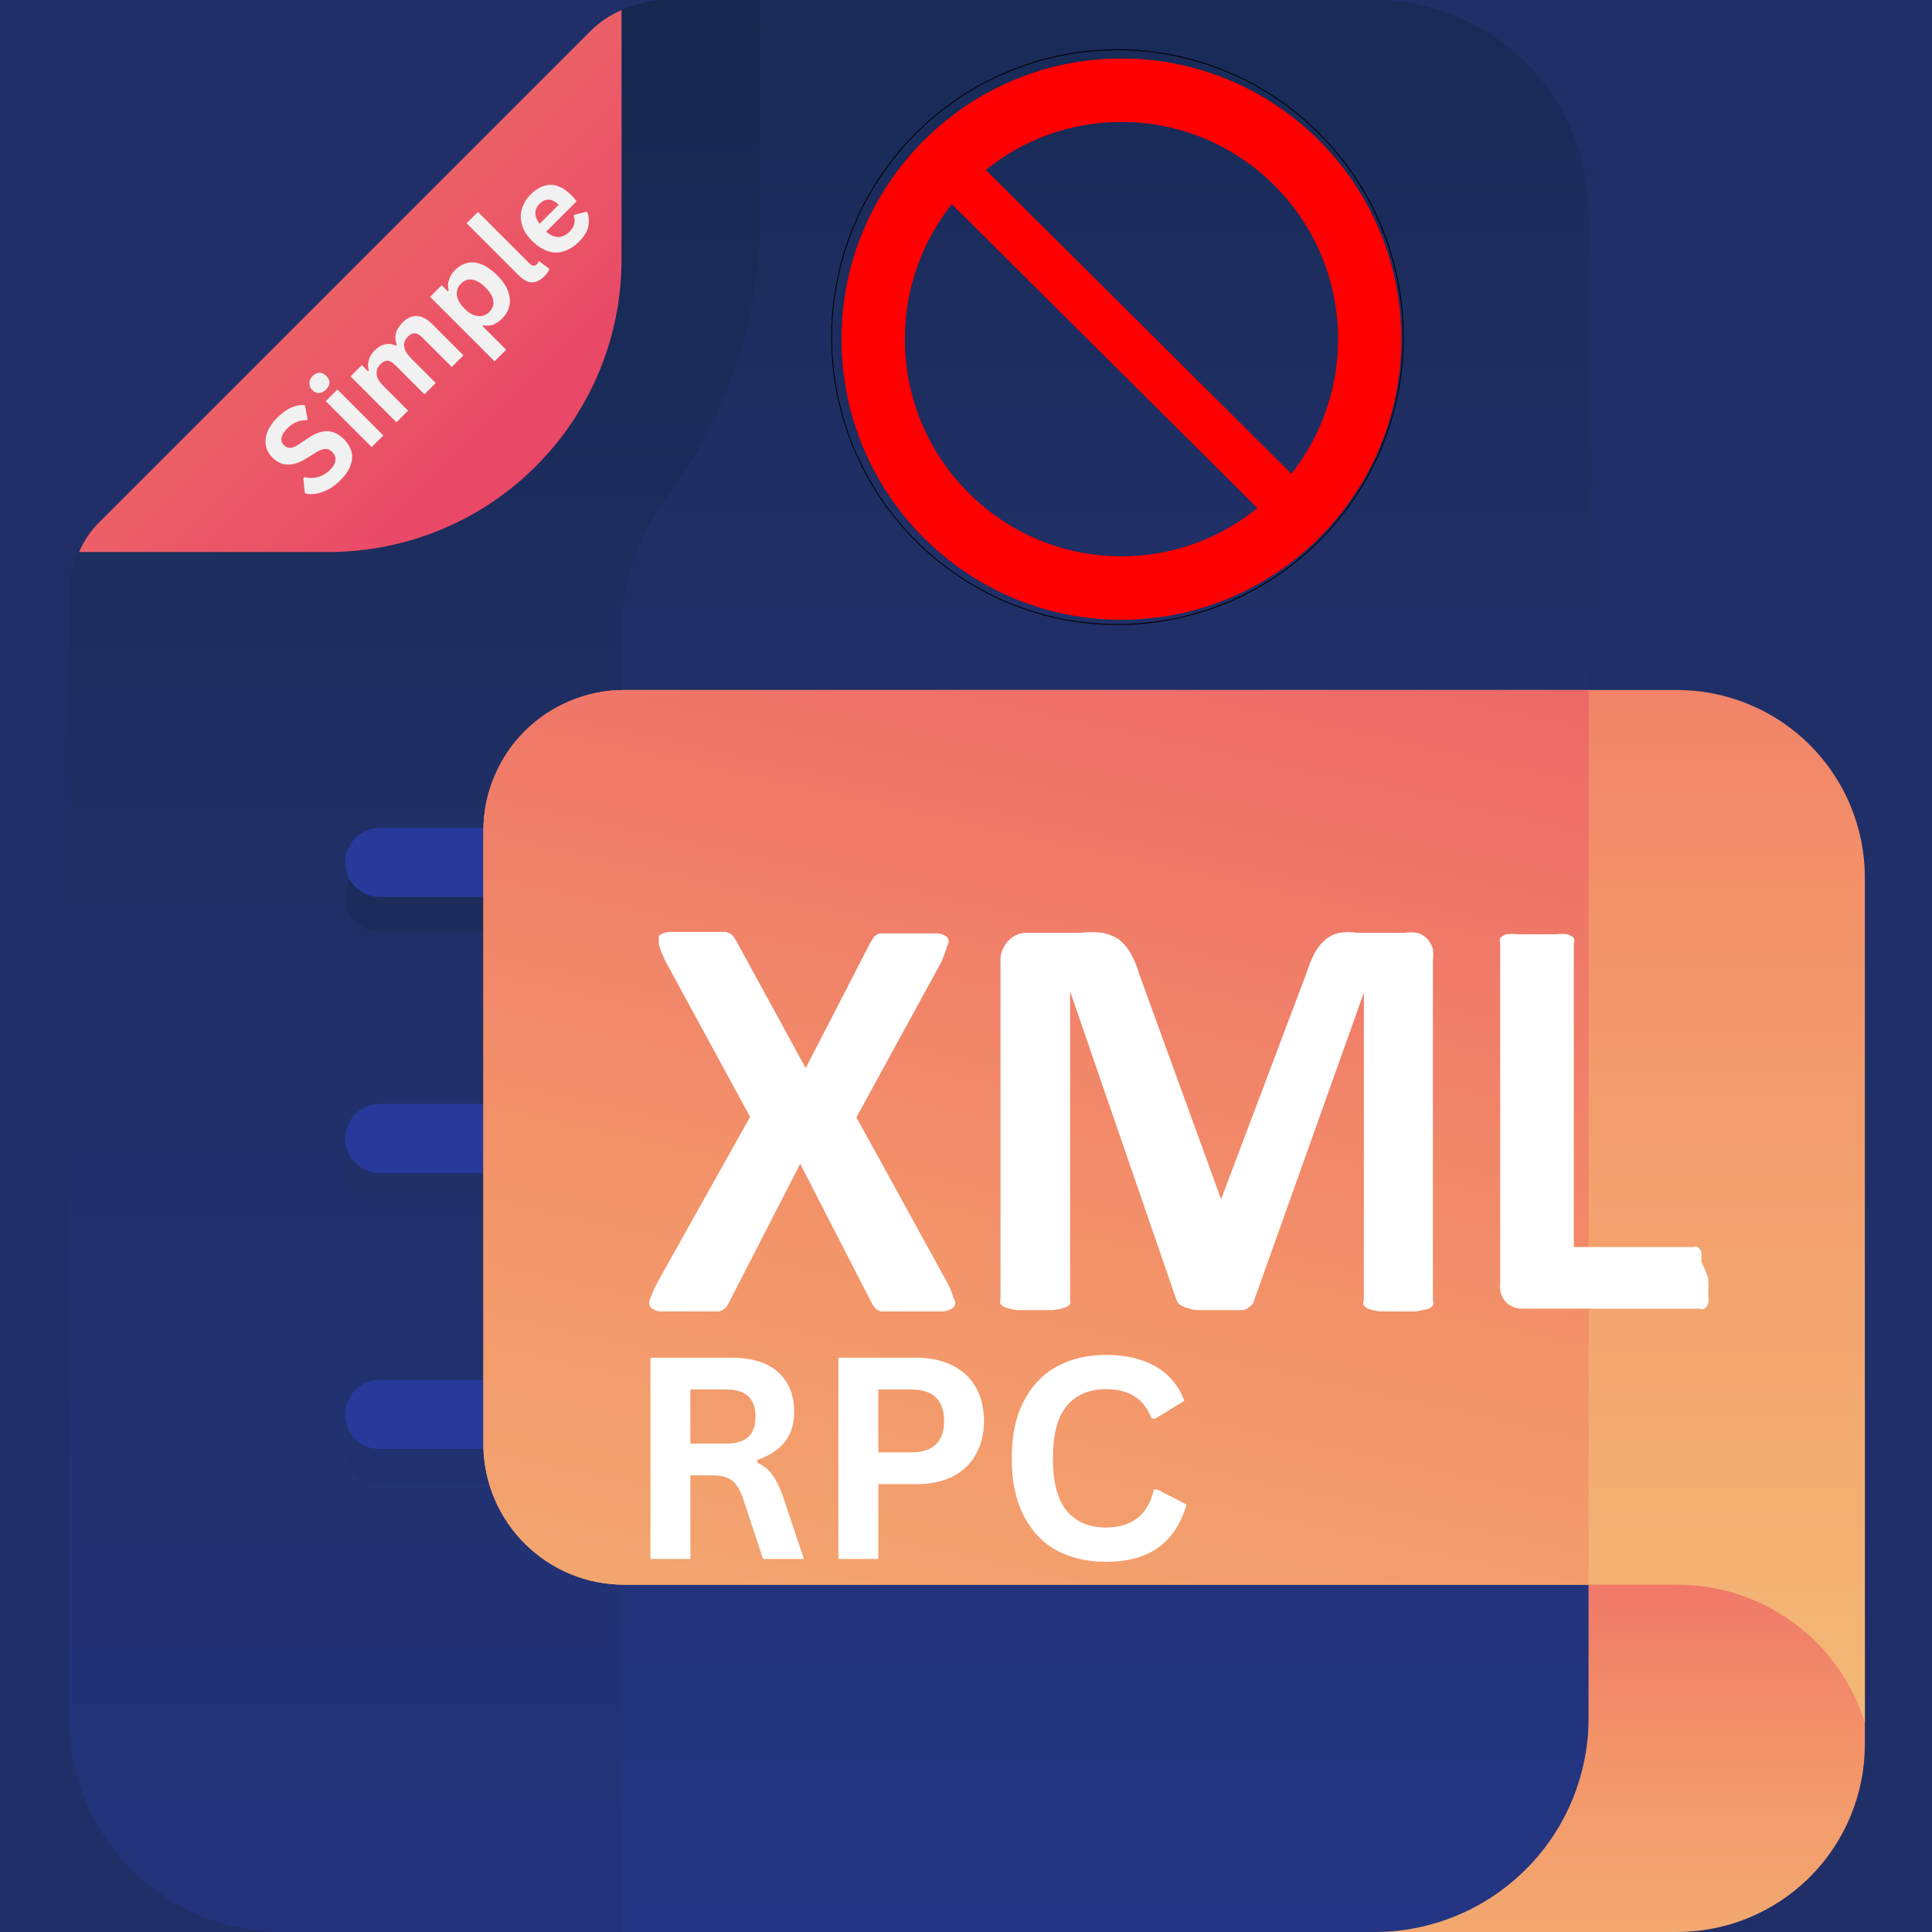 <?xml version="1.0" encoding="UTF-8"?>
<svg xmlns="http://www.w3.org/2000/svg" xmlns:xlink="http://www.w3.org/1999/xlink" width="128" zoomAndPan="magnify" viewBox="0 0 96 96" height="128" preserveAspectRatio="xMidYMid meet" version="1.0">
  <defs>
    <g></g>
    <clipPath id="b60f21685f">
      <path d="M 61 69 L 92.672 69 L 92.672 96 L 61 96 Z M 61 69 " clip-rule="nonzero"></path>
    </clipPath>
    <clipPath id="7457fd1cf4">
      <path d="M 61.773 69.621 L 92.664 69.621 L 92.664 86.695 C 92.66 87.309 92.602 87.914 92.48 88.512 C 92.359 89.113 92.18 89.695 91.945 90.258 C 91.711 90.824 91.422 91.359 91.082 91.867 C 90.742 92.375 90.355 92.844 89.922 93.277 C 89.488 93.707 89.016 94.094 88.508 94.434 C 87.996 94.773 87.461 95.059 86.895 95.293 C 86.328 95.527 85.746 95.703 85.145 95.82 C 84.547 95.941 83.941 96 83.328 96 L 61.773 96 Z M 61.773 69.621 " clip-rule="nonzero"></path>
    </clipPath>
    <linearGradient x1="35.25" gradientTransform="matrix(2.288, 0, 0, 2.286, -3.438, -6.857)" y1="45" x2="35.25" gradientUnits="userSpaceOnUse" y2="33.46" id="b96e5c7cba">
      <stop stop-opacity="1" stop-color="rgb(95.299%, 66.075%, 44.038%)" offset="0"></stop>
      <stop stop-opacity="1" stop-color="rgb(95.299%, 65.886%, 43.976%)" offset="0.016"></stop>
      <stop stop-opacity="1" stop-color="rgb(95.299%, 65.511%, 43.849%)" offset="0.031"></stop>
      <stop stop-opacity="1" stop-color="rgb(95.299%, 65.134%, 43.723%)" offset="0.047"></stop>
      <stop stop-opacity="1" stop-color="rgb(95.299%, 64.758%, 43.597%)" offset="0.062"></stop>
      <stop stop-opacity="1" stop-color="rgb(95.299%, 64.381%, 43.471%)" offset="0.078"></stop>
      <stop stop-opacity="1" stop-color="rgb(95.299%, 64.005%, 43.346%)" offset="0.094"></stop>
      <stop stop-opacity="1" stop-color="rgb(95.299%, 63.629%, 43.219%)" offset="0.109"></stop>
      <stop stop-opacity="1" stop-color="rgb(95.299%, 63.252%, 43.092%)" offset="0.125"></stop>
      <stop stop-opacity="1" stop-color="rgb(95.299%, 62.877%, 42.967%)" offset="0.141"></stop>
      <stop stop-opacity="1" stop-color="rgb(95.299%, 62.5%, 42.841%)" offset="0.156"></stop>
      <stop stop-opacity="1" stop-color="rgb(95.299%, 62.125%, 42.715%)" offset="0.172"></stop>
      <stop stop-opacity="1" stop-color="rgb(95.299%, 61.748%, 42.589%)" offset="0.188"></stop>
      <stop stop-opacity="1" stop-color="rgb(95.299%, 61.372%, 42.462%)" offset="0.203"></stop>
      <stop stop-opacity="1" stop-color="rgb(95.299%, 60.995%, 42.337%)" offset="0.219"></stop>
      <stop stop-opacity="1" stop-color="rgb(95.299%, 60.62%, 42.21%)" offset="0.234"></stop>
      <stop stop-opacity="1" stop-color="rgb(95.299%, 60.243%, 42.085%)" offset="0.25"></stop>
      <stop stop-opacity="1" stop-color="rgb(95.299%, 59.866%, 41.959%)" offset="0.266"></stop>
      <stop stop-opacity="1" stop-color="rgb(95.299%, 59.491%, 41.832%)" offset="0.281"></stop>
      <stop stop-opacity="1" stop-color="rgb(95.299%, 59.114%, 41.707%)" offset="0.297"></stop>
      <stop stop-opacity="1" stop-color="rgb(95.299%, 58.739%, 41.58%)" offset="0.312"></stop>
      <stop stop-opacity="1" stop-color="rgb(95.299%, 58.362%, 41.455%)" offset="0.328"></stop>
      <stop stop-opacity="1" stop-color="rgb(95.299%, 57.986%, 41.328%)" offset="0.344"></stop>
      <stop stop-opacity="1" stop-color="rgb(95.299%, 57.704%, 41.234%)" offset="0.352"></stop>
      <stop stop-opacity="1" stop-color="rgb(95.282%, 57.477%, 41.197%)" offset="0.359"></stop>
      <stop stop-opacity="1" stop-color="rgb(95.247%, 57.21%, 41.188%)" offset="0.367"></stop>
      <stop stop-opacity="1" stop-color="rgb(95.212%, 56.94%, 41.18%)" offset="0.375"></stop>
      <stop stop-opacity="1" stop-color="rgb(95.175%, 56.671%, 41.173%)" offset="0.383"></stop>
      <stop stop-opacity="1" stop-color="rgb(95.14%, 56.401%, 41.167%)" offset="0.391"></stop>
      <stop stop-opacity="1" stop-color="rgb(95.103%, 56.131%, 41.159%)" offset="0.398"></stop>
      <stop stop-opacity="1" stop-color="rgb(95.068%, 55.861%, 41.151%)" offset="0.406"></stop>
      <stop stop-opacity="1" stop-color="rgb(95.033%, 55.592%, 41.144%)" offset="0.414"></stop>
      <stop stop-opacity="1" stop-color="rgb(94.997%, 55.322%, 41.136%)" offset="0.422"></stop>
      <stop stop-opacity="1" stop-color="rgb(94.962%, 55.052%, 41.13%)" offset="0.43"></stop>
      <stop stop-opacity="1" stop-color="rgb(94.925%, 54.782%, 41.122%)" offset="0.438"></stop>
      <stop stop-opacity="1" stop-color="rgb(94.89%, 54.514%, 41.115%)" offset="0.445"></stop>
      <stop stop-opacity="1" stop-color="rgb(94.853%, 54.243%, 41.107%)" offset="0.453"></stop>
      <stop stop-opacity="1" stop-color="rgb(94.818%, 53.973%, 41.1%)" offset="0.461"></stop>
      <stop stop-opacity="1" stop-color="rgb(94.781%, 53.703%, 41.092%)" offset="0.469"></stop>
      <stop stop-opacity="1" stop-color="rgb(94.746%, 53.433%, 41.086%)" offset="0.477"></stop>
      <stop stop-opacity="1" stop-color="rgb(94.711%, 53.165%, 41.078%)" offset="0.484"></stop>
      <stop stop-opacity="1" stop-color="rgb(94.675%, 52.895%, 41.071%)" offset="0.492"></stop>
      <stop stop-opacity="1" stop-color="rgb(94.64%, 52.625%, 41.063%)" offset="0.5"></stop>
      <stop stop-opacity="1" stop-color="rgb(94.603%, 52.354%, 41.055%)" offset="0.508"></stop>
      <stop stop-opacity="1" stop-color="rgb(94.568%, 52.086%, 41.049%)" offset="0.516"></stop>
      <stop stop-opacity="1" stop-color="rgb(94.531%, 51.816%, 41.042%)" offset="0.523"></stop>
      <stop stop-opacity="1" stop-color="rgb(94.496%, 51.546%, 41.034%)" offset="0.531"></stop>
      <stop stop-opacity="1" stop-color="rgb(94.46%, 51.276%, 41.026%)" offset="0.539"></stop>
      <stop stop-opacity="1" stop-color="rgb(94.424%, 51.007%, 41.019%)" offset="0.547"></stop>
      <stop stop-opacity="1" stop-color="rgb(94.389%, 50.737%, 41.013%)" offset="0.555"></stop>
      <stop stop-opacity="1" stop-color="rgb(94.353%, 50.467%, 41.005%)" offset="0.562"></stop>
      <stop stop-opacity="1" stop-color="rgb(94.318%, 50.197%, 40.997%)" offset="0.57"></stop>
      <stop stop-opacity="1" stop-color="rgb(94.281%, 49.928%, 40.99%)" offset="0.578"></stop>
      <stop stop-opacity="1" stop-color="rgb(94.246%, 49.658%, 40.982%)" offset="0.586"></stop>
      <stop stop-opacity="1" stop-color="rgb(94.209%, 49.388%, 40.976%)" offset="0.594"></stop>
      <stop stop-opacity="1" stop-color="rgb(94.174%, 49.118%, 40.968%)" offset="0.602"></stop>
      <stop stop-opacity="1" stop-color="rgb(94.138%, 48.849%, 40.961%)" offset="0.609"></stop>
      <stop stop-opacity="1" stop-color="rgb(94.102%, 48.579%, 40.953%)" offset="0.617"></stop>
      <stop stop-opacity="1" stop-color="rgb(94.066%, 48.309%, 40.945%)" offset="0.625"></stop>
      <stop stop-opacity="1" stop-color="rgb(94.031%, 48.039%, 40.938%)" offset="0.633"></stop>
      <stop stop-opacity="1" stop-color="rgb(93.996%, 47.771%, 40.932%)" offset="0.641"></stop>
      <stop stop-opacity="1" stop-color="rgb(93.959%, 47.501%, 40.924%)" offset="0.648"></stop>
      <stop stop-opacity="1" stop-color="rgb(93.924%, 47.231%, 40.916%)" offset="0.656"></stop>
      <stop stop-opacity="1" stop-color="rgb(93.887%, 46.96%, 40.909%)" offset="0.664"></stop>
      <stop stop-opacity="1" stop-color="rgb(93.852%, 46.692%, 40.901%)" offset="0.672"></stop>
      <stop stop-opacity="1" stop-color="rgb(93.816%, 46.422%, 40.895%)" offset="0.68"></stop>
      <stop stop-opacity="1" stop-color="rgb(93.781%, 46.152%, 40.887%)" offset="0.688"></stop>
      <stop stop-opacity="1" stop-color="rgb(93.744%, 45.882%, 40.88%)" offset="0.695"></stop>
      <stop stop-opacity="1" stop-color="rgb(93.709%, 45.613%, 40.872%)" offset="0.703"></stop>
      <stop stop-opacity="1" stop-color="rgb(93.674%, 45.343%, 40.865%)" offset="0.711"></stop>
      <stop stop-opacity="1" stop-color="rgb(93.637%, 45.073%, 40.858%)" offset="0.719"></stop>
      <stop stop-opacity="1" stop-color="rgb(93.602%, 44.803%, 40.851%)" offset="0.727"></stop>
      <stop stop-opacity="1" stop-color="rgb(93.565%, 44.534%, 40.843%)" offset="0.734"></stop>
      <stop stop-opacity="1" stop-color="rgb(93.53%, 44.264%, 40.836%)" offset="0.742"></stop>
      <stop stop-opacity="1" stop-color="rgb(93.494%, 43.994%, 40.828%)" offset="0.75"></stop>
      <stop stop-opacity="1" stop-color="rgb(93.459%, 43.724%, 40.822%)" offset="0.758"></stop>
      <stop stop-opacity="1" stop-color="rgb(93.422%, 43.456%, 40.814%)" offset="0.766"></stop>
      <stop stop-opacity="1" stop-color="rgb(93.387%, 43.185%, 40.807%)" offset="0.773"></stop>
      <stop stop-opacity="1" stop-color="rgb(93.352%, 42.915%, 40.799%)" offset="0.781"></stop>
      <stop stop-opacity="1" stop-color="rgb(93.315%, 42.645%, 40.791%)" offset="0.789"></stop>
      <stop stop-opacity="1" stop-color="rgb(93.28%, 42.377%, 40.784%)" offset="0.797"></stop>
      <stop stop-opacity="1" stop-color="rgb(93.243%, 42.107%, 40.778%)" offset="0.805"></stop>
      <stop stop-opacity="1" stop-color="rgb(93.208%, 41.837%, 40.77%)" offset="0.812"></stop>
      <stop stop-opacity="1" stop-color="rgb(93.172%, 41.566%, 40.762%)" offset="0.82"></stop>
      <stop stop-opacity="1" stop-color="rgb(93.137%, 41.298%, 40.755%)" offset="0.828"></stop>
      <stop stop-opacity="1" stop-color="rgb(93.1%, 41.028%, 40.747%)" offset="0.836"></stop>
      <stop stop-opacity="1" stop-color="rgb(93.065%, 40.758%, 40.741%)" offset="0.844"></stop>
      <stop stop-opacity="1" stop-color="rgb(93.03%, 40.488%, 40.733%)" offset="0.852"></stop>
      <stop stop-opacity="1" stop-color="rgb(92.993%, 40.218%, 40.726%)" offset="0.859"></stop>
      <stop stop-opacity="1" stop-color="rgb(92.958%, 39.949%, 40.718%)" offset="0.867"></stop>
      <stop stop-opacity="1" stop-color="rgb(92.921%, 39.679%, 40.71%)" offset="0.875"></stop>
      <stop stop-opacity="1" stop-color="rgb(92.886%, 39.409%, 40.704%)" offset="0.883"></stop>
      <stop stop-opacity="1" stop-color="rgb(92.85%, 39.139%, 40.697%)" offset="0.891"></stop>
      <stop stop-opacity="1" stop-color="rgb(92.815%, 38.87%, 40.689%)" offset="0.898"></stop>
      <stop stop-opacity="1" stop-color="rgb(92.778%, 38.6%, 40.681%)" offset="0.906"></stop>
      <stop stop-opacity="1" stop-color="rgb(92.743%, 38.33%, 40.674%)" offset="0.914"></stop>
      <stop stop-opacity="1" stop-color="rgb(92.706%, 38.06%, 40.668%)" offset="0.922"></stop>
      <stop stop-opacity="1" stop-color="rgb(92.671%, 37.791%, 40.66%)" offset="0.93"></stop>
      <stop stop-opacity="1" stop-color="rgb(92.636%, 37.521%, 40.652%)" offset="0.938"></stop>
      <stop stop-opacity="1" stop-color="rgb(92.599%, 37.251%, 40.645%)" offset="0.945"></stop>
      <stop stop-opacity="1" stop-color="rgb(92.564%, 36.981%, 40.637%)" offset="0.953"></stop>
      <stop stop-opacity="1" stop-color="rgb(92.528%, 36.713%, 40.63%)" offset="0.961"></stop>
      <stop stop-opacity="1" stop-color="rgb(92.493%, 36.443%, 40.623%)" offset="0.969"></stop>
      <stop stop-opacity="1" stop-color="rgb(92.456%, 36.172%, 40.616%)" offset="0.977"></stop>
      <stop stop-opacity="1" stop-color="rgb(92.421%, 35.902%, 40.608%)" offset="0.984"></stop>
      <stop stop-opacity="1" stop-color="rgb(92.384%, 35.634%, 40.601%)" offset="0.992"></stop>
      <stop stop-opacity="1" stop-color="rgb(92.349%, 35.364%, 40.593%)" offset="1"></stop>
    </linearGradient>
    <clipPath id="34917ef7a1">
      <path d="M 3.422 0 L 79 0 L 79 96 L 3.422 96 Z M 3.422 0 " clip-rule="nonzero"></path>
    </clipPath>
    <clipPath id="cbf572891f">
      <path d="M 68.293 0 L 33.172 0 C 32.469 0 31.793 0.137 31.141 0.406 C 30.492 0.672 29.918 1.059 29.418 1.555 L 4.984 25.898 C 4.473 26.398 4.082 26.98 3.812 27.645 C 3.539 28.309 3.414 29 3.426 29.715 L 3.426 85.371 C 3.426 86.07 3.496 86.762 3.633 87.445 C 3.766 88.129 3.969 88.793 4.238 89.438 C 4.504 90.082 4.832 90.695 5.219 91.277 C 5.609 91.855 6.051 92.395 6.543 92.887 C 7.035 93.379 7.574 93.82 8.156 94.207 C 8.734 94.598 9.348 94.926 9.996 95.191 C 10.641 95.457 11.305 95.66 11.992 95.797 C 12.676 95.934 13.367 96 14.066 96 L 68.293 96 C 68.992 96 69.684 95.934 70.371 95.797 C 71.055 95.66 71.723 95.457 72.367 95.191 C 73.012 94.926 73.625 94.598 74.207 94.207 C 74.785 93.82 75.324 93.379 75.816 92.887 C 76.312 92.395 76.754 91.855 77.141 91.277 C 77.531 90.695 77.855 90.082 78.125 89.438 C 78.391 88.793 78.594 88.129 78.73 87.445 C 78.867 86.762 78.934 86.07 78.934 85.371 L 78.934 10.629 C 78.934 9.93 78.867 9.238 78.73 8.555 C 78.594 7.871 78.391 7.207 78.125 6.562 C 77.855 5.918 77.531 5.305 77.141 4.723 C 76.754 4.145 76.312 3.605 75.816 3.113 C 75.324 2.621 74.785 2.18 74.207 1.793 C 73.625 1.402 73.012 1.074 72.367 0.809 C 71.723 0.543 71.055 0.34 70.371 0.203 C 69.684 0.066 68.992 0 68.293 0 Z M 68.293 0 " clip-rule="nonzero"></path>
    </clipPath>
    <linearGradient x1="19.5" gradientTransform="matrix(2.288, 0, 0, 2.286, -3.438, -6.857)" y1="45" x2="19.5" gradientUnits="userSpaceOnUse" y2="3" id="b181d1e520">
      <stop stop-opacity="1" stop-color="rgb(14.049%, 20.778%, 51.326%)" offset="0"></stop>
      <stop stop-opacity="1" stop-color="rgb(14.03%, 20.752%, 51.198%)" offset="0.016"></stop>
      <stop stop-opacity="1" stop-color="rgb(13.997%, 20.7%, 50.941%)" offset="0.031"></stop>
      <stop stop-opacity="1" stop-color="rgb(13.963%, 20.648%, 50.685%)" offset="0.047"></stop>
      <stop stop-opacity="1" stop-color="rgb(13.93%, 20.596%, 50.429%)" offset="0.062"></stop>
      <stop stop-opacity="1" stop-color="rgb(13.896%, 20.544%, 50.172%)" offset="0.078"></stop>
      <stop stop-opacity="1" stop-color="rgb(13.861%, 20.491%, 49.916%)" offset="0.094"></stop>
      <stop stop-opacity="1" stop-color="rgb(13.828%, 20.439%, 49.66%)" offset="0.109"></stop>
      <stop stop-opacity="1" stop-color="rgb(13.794%, 20.387%, 49.403%)" offset="0.125"></stop>
      <stop stop-opacity="1" stop-color="rgb(13.76%, 20.335%, 49.147%)" offset="0.141"></stop>
      <stop stop-opacity="1" stop-color="rgb(13.727%, 20.284%, 48.891%)" offset="0.156"></stop>
      <stop stop-opacity="1" stop-color="rgb(13.692%, 20.232%, 48.634%)" offset="0.172"></stop>
      <stop stop-opacity="1" stop-color="rgb(13.658%, 20.18%, 48.378%)" offset="0.188"></stop>
      <stop stop-opacity="1" stop-color="rgb(13.625%, 20.128%, 48.122%)" offset="0.203"></stop>
      <stop stop-opacity="1" stop-color="rgb(13.591%, 20.076%, 47.865%)" offset="0.219"></stop>
      <stop stop-opacity="1" stop-color="rgb(13.557%, 20.024%, 47.609%)" offset="0.234"></stop>
      <stop stop-opacity="1" stop-color="rgb(13.524%, 19.972%, 47.353%)" offset="0.25"></stop>
      <stop stop-opacity="1" stop-color="rgb(13.489%, 19.92%, 47.096%)" offset="0.266"></stop>
      <stop stop-opacity="1" stop-color="rgb(13.455%, 19.868%, 46.84%)" offset="0.281"></stop>
      <stop stop-opacity="1" stop-color="rgb(13.422%, 19.815%, 46.584%)" offset="0.297"></stop>
      <stop stop-opacity="1" stop-color="rgb(13.388%, 19.763%, 46.327%)" offset="0.312"></stop>
      <stop stop-opacity="1" stop-color="rgb(13.354%, 19.711%, 46.071%)" offset="0.328"></stop>
      <stop stop-opacity="1" stop-color="rgb(13.319%, 19.659%, 45.815%)" offset="0.344"></stop>
      <stop stop-opacity="1" stop-color="rgb(13.286%, 19.608%, 45.558%)" offset="0.359"></stop>
      <stop stop-opacity="1" stop-color="rgb(13.252%, 19.556%, 45.302%)" offset="0.375"></stop>
      <stop stop-opacity="1" stop-color="rgb(13.219%, 19.504%, 45.045%)" offset="0.391"></stop>
      <stop stop-opacity="1" stop-color="rgb(13.185%, 19.452%, 44.789%)" offset="0.406"></stop>
      <stop stop-opacity="1" stop-color="rgb(13.15%, 19.4%, 44.533%)" offset="0.422"></stop>
      <stop stop-opacity="1" stop-color="rgb(13.116%, 19.348%, 44.276%)" offset="0.438"></stop>
      <stop stop-opacity="1" stop-color="rgb(13.083%, 19.296%, 44.02%)" offset="0.453"></stop>
      <stop stop-opacity="1" stop-color="rgb(13.049%, 19.244%, 43.764%)" offset="0.469"></stop>
      <stop stop-opacity="1" stop-color="rgb(13.016%, 19.193%, 43.507%)" offset="0.484"></stop>
      <stop stop-opacity="1" stop-color="rgb(12.981%, 19.139%, 43.251%)" offset="0.5"></stop>
      <stop stop-opacity="1" stop-color="rgb(12.947%, 19.087%, 42.995%)" offset="0.516"></stop>
      <stop stop-opacity="1" stop-color="rgb(12.914%, 19.035%, 42.738%)" offset="0.531"></stop>
      <stop stop-opacity="1" stop-color="rgb(12.88%, 18.983%, 42.482%)" offset="0.547"></stop>
      <stop stop-opacity="1" stop-color="rgb(12.846%, 18.932%, 42.226%)" offset="0.562"></stop>
      <stop stop-opacity="1" stop-color="rgb(12.813%, 18.88%, 41.969%)" offset="0.578"></stop>
      <stop stop-opacity="1" stop-color="rgb(12.778%, 18.828%, 41.713%)" offset="0.594"></stop>
      <stop stop-opacity="1" stop-color="rgb(12.744%, 18.776%, 41.457%)" offset="0.609"></stop>
      <stop stop-opacity="1" stop-color="rgb(12.711%, 18.724%, 41.2%)" offset="0.625"></stop>
      <stop stop-opacity="1" stop-color="rgb(12.677%, 18.672%, 40.944%)" offset="0.641"></stop>
      <stop stop-opacity="1" stop-color="rgb(12.643%, 18.62%, 40.688%)" offset="0.656"></stop>
      <stop stop-opacity="1" stop-color="rgb(12.608%, 18.568%, 40.431%)" offset="0.672"></stop>
      <stop stop-opacity="1" stop-color="rgb(12.575%, 18.517%, 40.175%)" offset="0.688"></stop>
      <stop stop-opacity="1" stop-color="rgb(12.541%, 18.463%, 39.919%)" offset="0.703"></stop>
      <stop stop-opacity="1" stop-color="rgb(12.488%, 18.405%, 39.653%)" offset="0.719"></stop>
      <stop stop-opacity="1" stop-color="rgb(12.363%, 18.323%, 39.352%)" offset="0.734"></stop>
      <stop stop-opacity="1" stop-color="rgb(12.183%, 18.221%, 39.026%)" offset="0.75"></stop>
      <stop stop-opacity="1" stop-color="rgb(12.003%, 18.118%, 38.699%)" offset="0.766"></stop>
      <stop stop-opacity="1" stop-color="rgb(11.823%, 18.018%, 38.374%)" offset="0.781"></stop>
      <stop stop-opacity="1" stop-color="rgb(11.642%, 17.915%, 38.048%)" offset="0.797"></stop>
      <stop stop-opacity="1" stop-color="rgb(11.462%, 17.815%, 37.721%)" offset="0.812"></stop>
      <stop stop-opacity="1" stop-color="rgb(11.282%, 17.712%, 37.395%)" offset="0.828"></stop>
      <stop stop-opacity="1" stop-color="rgb(11.102%, 17.612%, 37.068%)" offset="0.844"></stop>
      <stop stop-opacity="1" stop-color="rgb(10.922%, 17.509%, 36.742%)" offset="0.859"></stop>
      <stop stop-opacity="1" stop-color="rgb(10.742%, 17.407%, 36.417%)" offset="0.875"></stop>
      <stop stop-opacity="1" stop-color="rgb(10.562%, 17.307%, 36.09%)" offset="0.891"></stop>
      <stop stop-opacity="1" stop-color="rgb(10.382%, 17.204%, 35.764%)" offset="0.906"></stop>
      <stop stop-opacity="1" stop-color="rgb(10.202%, 17.104%, 35.437%)" offset="0.922"></stop>
      <stop stop-opacity="1" stop-color="rgb(10.022%, 17.001%, 35.11%)" offset="0.938"></stop>
      <stop stop-opacity="1" stop-color="rgb(9.842%, 16.901%, 34.784%)" offset="0.953"></stop>
      <stop stop-opacity="1" stop-color="rgb(9.662%, 16.798%, 34.459%)" offset="0.969"></stop>
      <stop stop-opacity="1" stop-color="rgb(9.482%, 16.696%, 34.132%)" offset="0.984"></stop>
      <stop stop-opacity="1" stop-color="rgb(9.302%, 16.595%, 33.806%)" offset="1"></stop>
    </linearGradient>
    <clipPath id="61a612ca64">
      <path d="M 3.422 0 L 38 0 L 38 96 L 3.422 96 Z M 3.422 0 " clip-rule="nonzero"></path>
    </clipPath>
    <clipPath id="8d22940327">
      <path d="M 37.75 0 L 33.172 0 C 32.469 0 31.793 0.137 31.141 0.406 C 30.492 0.672 29.918 1.059 29.418 1.555 L 18.301 12.57 L 4.984 25.898 C 4.473 26.398 4.082 26.98 3.812 27.645 C 3.539 28.309 3.414 29 3.426 29.715 L 3.426 85.371 C 3.426 86.07 3.496 86.762 3.633 87.445 C 3.766 88.129 3.969 88.793 4.238 89.438 C 4.504 90.082 4.832 90.695 5.219 91.277 C 5.609 91.855 6.051 92.395 6.543 92.887 C 7.035 93.379 7.574 93.82 8.156 94.207 C 8.734 94.598 9.348 94.926 9.996 95.191 C 10.641 95.457 11.305 95.66 11.992 95.797 C 12.676 95.934 13.367 96 14.066 96 L 30.883 96 L 30.883 31.406 C 30.914 28.918 31.676 26.676 33.172 24.688 C 34.66 22.688 35.797 20.504 36.578 18.141 C 37.359 15.777 37.75 13.348 37.75 10.855 Z M 37.75 0 " clip-rule="nonzero"></path>
    </clipPath>
    <linearGradient x1="10.5" gradientTransform="matrix(2.288, 0, 0, 2.286, -3.438, -6.857)" y1="45" x2="10.5" gradientUnits="userSpaceOnUse" y2="3" id="dd9157cb81">
      <stop stop-opacity="1" stop-color="rgb(13.635%, 20.143%, 48.198%)" offset="0"></stop>
      <stop stop-opacity="1" stop-color="rgb(13.618%, 20.119%, 48.079%)" offset="0.016"></stop>
      <stop stop-opacity="1" stop-color="rgb(13.588%, 20.071%, 47.841%)" offset="0.031"></stop>
      <stop stop-opacity="1" stop-color="rgb(13.556%, 20.023%, 47.603%)" offset="0.047"></stop>
      <stop stop-opacity="1" stop-color="rgb(13.524%, 19.974%, 47.365%)" offset="0.062"></stop>
      <stop stop-opacity="1" stop-color="rgb(13.493%, 19.926%, 47.127%)" offset="0.078"></stop>
      <stop stop-opacity="1" stop-color="rgb(13.461%, 19.878%, 46.887%)" offset="0.094"></stop>
      <stop stop-opacity="1" stop-color="rgb(13.429%, 19.829%, 46.649%)" offset="0.109"></stop>
      <stop stop-opacity="1" stop-color="rgb(13.399%, 19.78%, 46.411%)" offset="0.125"></stop>
      <stop stop-opacity="1" stop-color="rgb(13.367%, 19.733%, 46.173%)" offset="0.141"></stop>
      <stop stop-opacity="1" stop-color="rgb(13.336%, 19.684%, 45.935%)" offset="0.156"></stop>
      <stop stop-opacity="1" stop-color="rgb(13.304%, 19.635%, 45.697%)" offset="0.172"></stop>
      <stop stop-opacity="1" stop-color="rgb(13.272%, 19.588%, 45.459%)" offset="0.188"></stop>
      <stop stop-opacity="1" stop-color="rgb(13.242%, 19.539%, 45.221%)" offset="0.203"></stop>
      <stop stop-opacity="1" stop-color="rgb(13.21%, 19.49%, 44.981%)" offset="0.219"></stop>
      <stop stop-opacity="1" stop-color="rgb(13.177%, 19.443%, 44.743%)" offset="0.234"></stop>
      <stop stop-opacity="1" stop-color="rgb(13.147%, 19.394%, 44.505%)" offset="0.25"></stop>
      <stop stop-opacity="1" stop-color="rgb(13.115%, 19.345%, 44.267%)" offset="0.266"></stop>
      <stop stop-opacity="1" stop-color="rgb(13.084%, 19.298%, 44.029%)" offset="0.281"></stop>
      <stop stop-opacity="1" stop-color="rgb(13.052%, 19.249%, 43.791%)" offset="0.297"></stop>
      <stop stop-opacity="1" stop-color="rgb(13.02%, 19.2%, 43.553%)" offset="0.312"></stop>
      <stop stop-opacity="1" stop-color="rgb(12.99%, 19.153%, 43.314%)" offset="0.328"></stop>
      <stop stop-opacity="1" stop-color="rgb(12.958%, 19.104%, 43.076%)" offset="0.344"></stop>
      <stop stop-opacity="1" stop-color="rgb(12.927%, 19.055%, 42.838%)" offset="0.359"></stop>
      <stop stop-opacity="1" stop-color="rgb(12.895%, 19.008%, 42.599%)" offset="0.375"></stop>
      <stop stop-opacity="1" stop-color="rgb(12.863%, 18.959%, 42.361%)" offset="0.391"></stop>
      <stop stop-opacity="1" stop-color="rgb(12.833%, 18.91%, 42.123%)" offset="0.406"></stop>
      <stop stop-opacity="1" stop-color="rgb(12.801%, 18.863%, 41.885%)" offset="0.422"></stop>
      <stop stop-opacity="1" stop-color="rgb(12.769%, 18.814%, 41.647%)" offset="0.438"></stop>
      <stop stop-opacity="1" stop-color="rgb(12.738%, 18.765%, 41.408%)" offset="0.453"></stop>
      <stop stop-opacity="1" stop-color="rgb(12.706%, 18.718%, 41.17%)" offset="0.469"></stop>
      <stop stop-opacity="1" stop-color="rgb(12.675%, 18.669%, 40.932%)" offset="0.484"></stop>
      <stop stop-opacity="1" stop-color="rgb(12.643%, 18.62%, 40.694%)" offset="0.5"></stop>
      <stop stop-opacity="1" stop-color="rgb(12.611%, 18.573%, 40.456%)" offset="0.516"></stop>
      <stop stop-opacity="1" stop-color="rgb(12.581%, 18.524%, 40.218%)" offset="0.531"></stop>
      <stop stop-opacity="1" stop-color="rgb(12.549%, 18.475%, 39.98%)" offset="0.547"></stop>
      <stop stop-opacity="1" stop-color="rgb(12.517%, 18.428%, 39.74%)" offset="0.562"></stop>
      <stop stop-opacity="1" stop-color="rgb(12.424%, 18.358%, 39.473%)" offset="0.578"></stop>
      <stop stop-opacity="1" stop-color="rgb(12.263%, 18.266%, 39.172%)" offset="0.594"></stop>
      <stop stop-opacity="1" stop-color="rgb(12.096%, 18.172%, 38.869%)" offset="0.609"></stop>
      <stop stop-opacity="1" stop-color="rgb(11.929%, 18.077%, 38.567%)" offset="0.625"></stop>
      <stop stop-opacity="1" stop-color="rgb(11.761%, 17.982%, 38.263%)" offset="0.641"></stop>
      <stop stop-opacity="1" stop-color="rgb(11.594%, 17.889%, 37.959%)" offset="0.656"></stop>
      <stop stop-opacity="1" stop-color="rgb(11.427%, 17.795%, 37.656%)" offset="0.672"></stop>
      <stop stop-opacity="1" stop-color="rgb(11.259%, 17.7%, 37.354%)" offset="0.688"></stop>
      <stop stop-opacity="1" stop-color="rgb(11.092%, 17.606%, 37.05%)" offset="0.703"></stop>
      <stop stop-opacity="1" stop-color="rgb(10.925%, 17.511%, 36.746%)" offset="0.719"></stop>
      <stop stop-opacity="1" stop-color="rgb(10.757%, 17.416%, 36.444%)" offset="0.734"></stop>
      <stop stop-opacity="1" stop-color="rgb(10.59%, 17.322%, 36.14%)" offset="0.75"></stop>
      <stop stop-opacity="1" stop-color="rgb(10.423%, 17.229%, 35.837%)" offset="0.766"></stop>
      <stop stop-opacity="1" stop-color="rgb(10.255%, 17.134%, 35.533%)" offset="0.781"></stop>
      <stop stop-opacity="1" stop-color="rgb(10.088%, 17.039%, 35.231%)" offset="0.797"></stop>
      <stop stop-opacity="1" stop-color="rgb(9.921%, 16.945%, 34.927%)" offset="0.812"></stop>
      <stop stop-opacity="1" stop-color="rgb(9.753%, 16.85%, 34.624%)" offset="0.828"></stop>
      <stop stop-opacity="1" stop-color="rgb(9.586%, 16.756%, 34.322%)" offset="0.844"></stop>
      <stop stop-opacity="1" stop-color="rgb(9.419%, 16.661%, 34.018%)" offset="0.859"></stop>
      <stop stop-opacity="1" stop-color="rgb(9.251%, 16.568%, 33.714%)" offset="0.875"></stop>
      <stop stop-opacity="1" stop-color="rgb(9.084%, 16.473%, 33.411%)" offset="0.891"></stop>
      <stop stop-opacity="1" stop-color="rgb(8.917%, 16.379%, 33.109%)" offset="0.906"></stop>
      <stop stop-opacity="1" stop-color="rgb(8.749%, 16.284%, 32.805%)" offset="0.922"></stop>
      <stop stop-opacity="1" stop-color="rgb(8.582%, 16.19%, 32.501%)" offset="0.938"></stop>
      <stop stop-opacity="1" stop-color="rgb(8.415%, 16.095%, 32.199%)" offset="0.953"></stop>
      <stop stop-opacity="1" stop-color="rgb(8.247%, 16%, 31.895%)" offset="0.969"></stop>
      <stop stop-opacity="1" stop-color="rgb(8.08%, 15.906%, 31.592%)" offset="0.984"></stop>
      <stop stop-opacity="1" stop-color="rgb(7.913%, 15.813%, 31.288%)" offset="1"></stop>
    </linearGradient>
    <clipPath id="dd6343ccca">
      <path d="M 3.422 0 L 31 0 L 31 28 L 3.422 28 Z M 3.422 0 " clip-rule="nonzero"></path>
    </clipPath>
    <clipPath id="f56557660d">
      <path d="M 16.355 27.43 C 17.309 27.426 18.254 27.332 19.188 27.145 C 20.121 26.957 21.031 26.684 21.91 26.316 C 22.793 25.953 23.629 25.504 24.422 24.977 C 25.215 24.445 25.949 23.844 26.621 23.172 C 27.297 22.496 27.898 21.766 28.43 20.973 C 28.957 20.18 29.406 19.344 29.773 18.465 C 30.137 17.586 30.414 16.68 30.602 15.746 C 30.789 14.809 30.883 13.867 30.883 12.914 L 30.883 0.504 C 30.301 0.754 29.781 1.105 29.328 1.555 L 4.984 25.898 C 4.527 26.336 4.18 26.848 3.93 27.43 Z M 16.355 27.43 " clip-rule="nonzero"></path>
    </clipPath>
    <linearGradient x1="3.22" gradientTransform="matrix(2.288, 0, 0, 2.286, -3.438, -6.857)" y1="3.22" x2="15" gradientUnits="userSpaceOnUse" y2="15" id="2d5857c6af">
      <stop stop-opacity="1" stop-color="rgb(94.615%, 52.438%, 41.058%)" offset="0"></stop>
      <stop stop-opacity="1" stop-color="rgb(94.598%, 52.319%, 41.055%)" offset="0.008"></stop>
      <stop stop-opacity="1" stop-color="rgb(94.566%, 52.081%, 41.049%)" offset="0.016"></stop>
      <stop stop-opacity="1" stop-color="rgb(94.536%, 51.845%, 41.043%)" offset="0.023"></stop>
      <stop stop-opacity="1" stop-color="rgb(94.504%, 51.608%, 41.035%)" offset="0.031"></stop>
      <stop stop-opacity="1" stop-color="rgb(94.473%, 51.37%, 41.029%)" offset="0.039"></stop>
      <stop stop-opacity="1" stop-color="rgb(94.441%, 51.134%, 41.023%)" offset="0.047"></stop>
      <stop stop-opacity="1" stop-color="rgb(94.409%, 50.896%, 41.017%)" offset="0.055"></stop>
      <stop stop-opacity="1" stop-color="rgb(94.379%, 50.659%, 41.01%)" offset="0.062"></stop>
      <stop stop-opacity="1" stop-color="rgb(94.347%, 50.423%, 41.003%)" offset="0.07"></stop>
      <stop stop-opacity="1" stop-color="rgb(94.316%, 50.185%, 40.997%)" offset="0.078"></stop>
      <stop stop-opacity="1" stop-color="rgb(94.284%, 49.948%, 40.991%)" offset="0.086"></stop>
      <stop stop-opacity="1" stop-color="rgb(94.252%, 49.712%, 40.985%)" offset="0.094"></stop>
      <stop stop-opacity="1" stop-color="rgb(94.221%, 49.474%, 40.977%)" offset="0.102"></stop>
      <stop stop-opacity="1" stop-color="rgb(94.189%, 49.237%, 40.971%)" offset="0.109"></stop>
      <stop stop-opacity="1" stop-color="rgb(94.157%, 49.001%, 40.965%)" offset="0.117"></stop>
      <stop stop-opacity="1" stop-color="rgb(94.127%, 48.763%, 40.959%)" offset="0.125"></stop>
      <stop stop-opacity="1" stop-color="rgb(94.095%, 48.526%, 40.952%)" offset="0.133"></stop>
      <stop stop-opacity="1" stop-color="rgb(94.064%, 48.289%, 40.945%)" offset="0.141"></stop>
      <stop stop-opacity="1" stop-color="rgb(94.032%, 48.051%, 40.939%)" offset="0.148"></stop>
      <stop stop-opacity="1" stop-color="rgb(94%, 47.815%, 40.933%)" offset="0.156"></stop>
      <stop stop-opacity="1" stop-color="rgb(93.97%, 47.577%, 40.927%)" offset="0.164"></stop>
      <stop stop-opacity="1" stop-color="rgb(93.938%, 47.34%, 40.919%)" offset="0.172"></stop>
      <stop stop-opacity="1" stop-color="rgb(93.907%, 47.104%, 40.913%)" offset="0.18"></stop>
      <stop stop-opacity="1" stop-color="rgb(93.875%, 46.866%, 40.907%)" offset="0.188"></stop>
      <stop stop-opacity="1" stop-color="rgb(93.843%, 46.629%, 40.901%)" offset="0.195"></stop>
      <stop stop-opacity="1" stop-color="rgb(93.813%, 46.393%, 40.894%)" offset="0.203"></stop>
      <stop stop-opacity="1" stop-color="rgb(93.781%, 46.155%, 40.887%)" offset="0.211"></stop>
      <stop stop-opacity="1" stop-color="rgb(93.75%, 45.918%, 40.881%)" offset="0.219"></stop>
      <stop stop-opacity="1" stop-color="rgb(93.718%, 45.682%, 40.875%)" offset="0.227"></stop>
      <stop stop-opacity="1" stop-color="rgb(93.686%, 45.444%, 40.868%)" offset="0.234"></stop>
      <stop stop-opacity="1" stop-color="rgb(93.655%, 45.207%, 40.862%)" offset="0.242"></stop>
      <stop stop-opacity="1" stop-color="rgb(93.623%, 44.971%, 40.855%)" offset="0.25"></stop>
      <stop stop-opacity="1" stop-color="rgb(93.593%, 44.733%, 40.849%)" offset="0.258"></stop>
      <stop stop-opacity="1" stop-color="rgb(93.561%, 44.496%, 40.843%)" offset="0.266"></stop>
      <stop stop-opacity="1" stop-color="rgb(93.529%, 44.258%, 40.836%)" offset="0.273"></stop>
      <stop stop-opacity="1" stop-color="rgb(93.498%, 44.022%, 40.829%)" offset="0.281"></stop>
      <stop stop-opacity="1" stop-color="rgb(93.466%, 43.785%, 40.823%)" offset="0.289"></stop>
      <stop stop-opacity="1" stop-color="rgb(93.434%, 43.547%, 40.817%)" offset="0.297"></stop>
      <stop stop-opacity="1" stop-color="rgb(93.404%, 43.311%, 40.81%)" offset="0.305"></stop>
      <stop stop-opacity="1" stop-color="rgb(93.372%, 43.074%, 40.804%)" offset="0.312"></stop>
      <stop stop-opacity="1" stop-color="rgb(93.341%, 42.836%, 40.797%)" offset="0.32"></stop>
      <stop stop-opacity="1" stop-color="rgb(93.309%, 42.599%, 40.791%)" offset="0.328"></stop>
      <stop stop-opacity="1" stop-color="rgb(93.277%, 42.363%, 40.785%)" offset="0.336"></stop>
      <stop stop-opacity="1" stop-color="rgb(93.246%, 42.125%, 40.778%)" offset="0.344"></stop>
      <stop stop-opacity="1" stop-color="rgb(93.214%, 41.888%, 40.771%)" offset="0.352"></stop>
      <stop stop-opacity="1" stop-color="rgb(93.184%, 41.652%, 40.765%)" offset="0.359"></stop>
      <stop stop-opacity="1" stop-color="rgb(93.152%, 41.414%, 40.759%)" offset="0.367"></stop>
      <stop stop-opacity="1" stop-color="rgb(93.12%, 41.177%, 40.752%)" offset="0.375"></stop>
      <stop stop-opacity="1" stop-color="rgb(93.089%, 40.939%, 40.746%)" offset="0.383"></stop>
      <stop stop-opacity="1" stop-color="rgb(93.057%, 40.703%, 40.739%)" offset="0.391"></stop>
      <stop stop-opacity="1" stop-color="rgb(93.027%, 40.466%, 40.733%)" offset="0.398"></stop>
      <stop stop-opacity="1" stop-color="rgb(92.995%, 40.228%, 40.726%)" offset="0.406"></stop>
      <stop stop-opacity="1" stop-color="rgb(92.963%, 39.992%, 40.72%)" offset="0.414"></stop>
      <stop stop-opacity="1" stop-color="rgb(92.932%, 39.755%, 40.714%)" offset="0.422"></stop>
      <stop stop-opacity="1" stop-color="rgb(92.9%, 39.517%, 40.707%)" offset="0.43"></stop>
      <stop stop-opacity="1" stop-color="rgb(92.87%, 39.281%, 40.701%)" offset="0.438"></stop>
      <stop stop-opacity="1" stop-color="rgb(92.838%, 39.044%, 40.694%)" offset="0.445"></stop>
      <stop stop-opacity="1" stop-color="rgb(92.805%, 38.806%, 40.688%)" offset="0.453"></stop>
      <stop stop-opacity="1" stop-color="rgb(92.775%, 38.57%, 40.681%)" offset="0.461"></stop>
      <stop stop-opacity="1" stop-color="rgb(92.743%, 38.333%, 40.675%)" offset="0.469"></stop>
      <stop stop-opacity="1" stop-color="rgb(92.711%, 38.095%, 40.668%)" offset="0.477"></stop>
      <stop stop-opacity="1" stop-color="rgb(92.68%, 37.859%, 40.662%)" offset="0.484"></stop>
      <stop stop-opacity="1" stop-color="rgb(92.648%, 37.621%, 40.656%)" offset="0.492"></stop>
      <stop stop-opacity="1" stop-color="rgb(92.618%, 37.384%, 40.649%)" offset="0.5"></stop>
      <stop stop-opacity="1" stop-color="rgb(92.603%, 37.267%, 40.646%)" offset="0.5"></stop>
      <stop stop-opacity="1" stop-color="rgb(92.586%, 37.148%, 40.643%)" offset="0.5"></stop>
      <stop stop-opacity="1" stop-color="rgb(92.57%, 37.029%, 40.64%)" offset="0.508"></stop>
      <stop stop-opacity="1" stop-color="rgb(92.554%, 36.909%, 40.636%)" offset="0.516"></stop>
      <stop stop-opacity="1" stop-color="rgb(92.523%, 36.673%, 40.63%)" offset="0.523"></stop>
      <stop stop-opacity="1" stop-color="rgb(92.491%, 36.436%, 40.623%)" offset="0.531"></stop>
      <stop stop-opacity="1" stop-color="rgb(92.461%, 36.198%, 40.617%)" offset="0.539"></stop>
      <stop stop-opacity="1" stop-color="rgb(92.429%, 35.962%, 40.61%)" offset="0.547"></stop>
      <stop stop-opacity="1" stop-color="rgb(92.397%, 35.725%, 40.604%)" offset="0.555"></stop>
      <stop stop-opacity="1" stop-color="rgb(92.366%, 35.487%, 40.598%)" offset="0.562"></stop>
      <stop stop-opacity="1" stop-color="rgb(92.334%, 35.251%, 40.591%)" offset="0.57"></stop>
      <stop stop-opacity="1" stop-color="rgb(92.303%, 35.014%, 40.584%)" offset="0.578"></stop>
      <stop stop-opacity="1" stop-color="rgb(92.271%, 34.776%, 40.578%)" offset="0.586"></stop>
      <stop stop-opacity="1" stop-color="rgb(92.239%, 34.54%, 40.572%)" offset="0.594"></stop>
      <stop stop-opacity="1" stop-color="rgb(92.209%, 34.302%, 40.565%)" offset="0.602"></stop>
      <stop stop-opacity="1" stop-color="rgb(92.177%, 34.065%, 40.559%)" offset="0.609"></stop>
      <stop stop-opacity="1" stop-color="rgb(92.146%, 33.829%, 40.552%)" offset="0.617"></stop>
      <stop stop-opacity="1" stop-color="rgb(92.114%, 33.591%, 40.546%)" offset="0.625"></stop>
      <stop stop-opacity="1" stop-color="rgb(92.082%, 33.354%, 40.54%)" offset="0.633"></stop>
      <stop stop-opacity="1" stop-color="rgb(92.052%, 33.118%, 40.533%)" offset="0.641"></stop>
      <stop stop-opacity="1" stop-color="rgb(92.02%, 32.88%, 40.526%)" offset="0.648"></stop>
      <stop stop-opacity="1" stop-color="rgb(91.988%, 32.643%, 40.52%)" offset="0.656"></stop>
      <stop stop-opacity="1" stop-color="rgb(91.957%, 32.407%, 40.514%)" offset="0.664"></stop>
      <stop stop-opacity="1" stop-color="rgb(91.925%, 32.169%, 40.508%)" offset="0.672"></stop>
      <stop stop-opacity="1" stop-color="rgb(91.895%, 31.932%, 40.501%)" offset="0.68"></stop>
      <stop stop-opacity="1" stop-color="rgb(91.862%, 31.696%, 40.494%)" offset="0.688"></stop>
      <stop stop-opacity="1" stop-color="rgb(91.83%, 31.458%, 40.488%)" offset="0.695"></stop>
      <stop stop-opacity="1" stop-color="rgb(91.8%, 31.221%, 40.482%)" offset="0.703"></stop>
      <stop stop-opacity="1" stop-color="rgb(91.768%, 30.983%, 40.475%)" offset="0.711"></stop>
      <stop stop-opacity="1" stop-color="rgb(91.737%, 30.746%, 40.468%)" offset="0.719"></stop>
      <stop stop-opacity="1" stop-color="rgb(91.705%, 30.51%, 40.462%)" offset="0.727"></stop>
      <stop stop-opacity="1" stop-color="rgb(91.673%, 30.272%, 40.456%)" offset="0.734"></stop>
      <stop stop-opacity="1" stop-color="rgb(91.643%, 30.035%, 40.45%)" offset="0.742"></stop>
      <stop stop-opacity="1" stop-color="rgb(91.611%, 29.799%, 40.442%)" offset="0.75"></stop>
      <stop stop-opacity="1" stop-color="rgb(91.58%, 29.561%, 40.436%)" offset="0.758"></stop>
      <stop stop-opacity="1" stop-color="rgb(91.548%, 29.324%, 40.43%)" offset="0.766"></stop>
      <stop stop-opacity="1" stop-color="rgb(91.516%, 29.088%, 40.424%)" offset="0.773"></stop>
      <stop stop-opacity="1" stop-color="rgb(91.486%, 28.85%, 40.417%)" offset="0.781"></stop>
      <stop stop-opacity="1" stop-color="rgb(91.454%, 28.613%, 40.41%)" offset="0.789"></stop>
      <stop stop-opacity="1" stop-color="rgb(91.423%, 28.377%, 40.404%)" offset="0.797"></stop>
      <stop stop-opacity="1" stop-color="rgb(91.403%, 28.229%, 40.399%)" offset="0.812"></stop>
      <stop stop-opacity="1" stop-color="rgb(91.399%, 28.2%, 40.399%)" offset="0.875"></stop>
      <stop stop-opacity="1" stop-color="rgb(91.399%, 28.2%, 40.399%)" offset="1"></stop>
    </linearGradient>
    <clipPath id="77102da0ad">
      <path d="M 17 42 L 31 42 L 31 47 L 17 47 Z M 17 42 " clip-rule="nonzero"></path>
    </clipPath>
    <clipPath id="d0e5e184f9">
      <path d="M 30.883 44.57 C 30.883 44.344 30.84 44.125 30.754 43.914 C 30.668 43.707 30.543 43.52 30.383 43.359 C 30.219 43.199 30.035 43.074 29.824 42.988 C 29.613 42.902 29.395 42.855 29.168 42.855 L 18.871 42.855 C 18.645 42.855 18.426 42.902 18.215 42.988 C 18.004 43.074 17.82 43.199 17.656 43.359 C 17.496 43.52 17.375 43.707 17.285 43.914 C 17.199 44.125 17.156 44.344 17.156 44.57 C 17.156 44.797 17.199 45.016 17.285 45.227 C 17.375 45.438 17.496 45.621 17.656 45.785 C 17.82 45.945 18.004 46.066 18.215 46.156 C 18.426 46.242 18.645 46.285 18.871 46.285 L 29.168 46.285 C 29.395 46.285 29.613 46.242 29.824 46.156 C 30.035 46.066 30.219 45.945 30.383 45.785 C 30.543 45.621 30.668 45.438 30.754 45.227 C 30.84 45.016 30.883 44.797 30.883 44.57 Z M 30.883 44.57 " clip-rule="nonzero"></path>
    </clipPath>
    <linearGradient x1="12" gradientTransform="matrix(2.288, 0, 0, 2.286, -3.438, -6.857)" y1="23.25" x2="12" gradientUnits="userSpaceOnUse" y2="21.75" id="75bfe2ab75">
      <stop stop-opacity="1" stop-color="rgb(10.608%, 17.332%, 36.174%)" offset="0"></stop>
      <stop stop-opacity="1" stop-color="rgb(10.533%, 17.29%, 36.038%)" offset="0.25"></stop>
      <stop stop-opacity="1" stop-color="rgb(10.384%, 17.206%, 35.767%)" offset="0.5"></stop>
      <stop stop-opacity="1" stop-color="rgb(10.234%, 17.12%, 35.495%)" offset="0.75"></stop>
      <stop stop-opacity="1" stop-color="rgb(10.085%, 17.036%, 35.223%)" offset="1"></stop>
    </linearGradient>
    <clipPath id="502f340884">
      <path d="M 34 42 L 66 42 L 66 47 L 34 47 Z M 34 42 " clip-rule="nonzero"></path>
    </clipPath>
    <clipPath id="6ff33f4ab1">
      <path d="M 63.488 42.855 L 36.031 42.855 C 35.805 42.859 35.59 42.906 35.379 42.992 C 35.172 43.082 34.984 43.207 34.824 43.367 C 34.664 43.527 34.539 43.711 34.453 43.918 C 34.363 44.129 34.32 44.344 34.316 44.57 C 34.32 44.797 34.363 45.016 34.453 45.223 C 34.539 45.434 34.664 45.617 34.824 45.777 C 34.984 45.938 35.172 46.062 35.379 46.148 C 35.59 46.238 35.805 46.281 36.031 46.285 L 63.488 46.285 C 63.719 46.285 63.938 46.242 64.148 46.156 C 64.355 46.066 64.543 45.945 64.703 45.785 C 64.863 45.621 64.988 45.438 65.074 45.227 C 65.164 45.016 65.207 44.797 65.207 44.57 C 65.207 44.344 65.164 44.125 65.074 43.914 C 64.988 43.707 64.863 43.52 64.703 43.359 C 64.543 43.199 64.355 43.074 64.148 42.988 C 63.938 42.902 63.719 42.855 63.488 42.855 Z M 63.488 42.855 " clip-rule="nonzero"></path>
    </clipPath>
    <linearGradient x1="23.25" gradientTransform="matrix(2.288, 0, 0, 2.286, -3.438, -6.857)" y1="23.25" x2="23.25" gradientUnits="userSpaceOnUse" y2="21.75" id="be0b05dd8d">
      <stop stop-opacity="1" stop-color="rgb(10.608%, 17.332%, 36.174%)" offset="0"></stop>
      <stop stop-opacity="1" stop-color="rgb(10.533%, 17.29%, 36.038%)" offset="0.25"></stop>
      <stop stop-opacity="1" stop-color="rgb(10.384%, 17.206%, 35.767%)" offset="0.5"></stop>
      <stop stop-opacity="1" stop-color="rgb(10.234%, 17.12%, 35.495%)" offset="0.75"></stop>
      <stop stop-opacity="1" stop-color="rgb(10.085%, 17.036%, 35.223%)" offset="1"></stop>
    </linearGradient>
    <clipPath id="9974aae9b7">
      <path d="M 54 56 L 66 56 L 66 60 L 54 60 Z M 54 56 " clip-rule="nonzero"></path>
    </clipPath>
    <clipPath id="0f1f21e789">
      <path d="M 63.488 56.57 L 56.625 56.57 C 56.398 56.574 56.18 56.621 55.973 56.707 C 55.762 56.797 55.578 56.922 55.418 57.078 C 55.258 57.238 55.133 57.426 55.047 57.633 C 54.957 57.84 54.914 58.059 54.91 58.285 C 54.914 58.512 54.957 58.73 55.047 58.938 C 55.133 59.148 55.258 59.332 55.418 59.492 C 55.578 59.652 55.762 59.777 55.973 59.863 C 56.18 59.953 56.398 59.996 56.625 60 L 63.488 60 C 63.719 60 63.938 59.957 64.148 59.871 C 64.355 59.781 64.543 59.66 64.703 59.496 C 64.863 59.336 64.988 59.152 65.074 58.941 C 65.164 58.73 65.207 58.512 65.207 58.285 C 65.207 58.059 65.164 57.84 65.074 57.629 C 64.988 57.418 64.863 57.234 64.703 57.074 C 64.543 56.914 64.355 56.789 64.148 56.703 C 63.938 56.613 63.719 56.57 63.488 56.57 Z M 63.488 56.57 " clip-rule="nonzero"></path>
    </clipPath>
    <linearGradient x1="27.75" gradientTransform="matrix(2.288, 0, 0, 2.286, -3.438, -6.857)" y1="29.25" x2="27.75" gradientUnits="userSpaceOnUse" y2="27.75" id="84d68864cd">
      <stop stop-opacity="1" stop-color="rgb(12.595%, 18.546%, 40.32%)" offset="0"></stop>
      <stop stop-opacity="1" stop-color="rgb(12.579%, 18.524%, 40.213%)" offset="0.25"></stop>
      <stop stop-opacity="1" stop-color="rgb(12.552%, 18.48%, 40.001%)" offset="0.5"></stop>
      <stop stop-opacity="1" stop-color="rgb(12.524%, 18.437%, 39.787%)" offset="0.75"></stop>
      <stop stop-opacity="1" stop-color="rgb(12.459%, 18.381%, 39.555%)" offset="1"></stop>
    </linearGradient>
    <clipPath id="b4053a64f0">
      <path d="M 17 56 L 52 56 L 52 60 L 17 60 Z M 17 56 " clip-rule="nonzero"></path>
    </clipPath>
    <clipPath id="31d6539964">
      <path d="M 51.477 58.285 C 51.477 58.059 51.434 57.84 51.348 57.629 C 51.258 57.418 51.137 57.234 50.973 57.074 C 50.812 56.914 50.629 56.789 50.418 56.703 C 50.207 56.613 49.988 56.57 49.762 56.57 L 18.871 56.57 C 18.645 56.57 18.426 56.613 18.215 56.703 C 18.004 56.789 17.82 56.914 17.656 57.074 C 17.496 57.234 17.375 57.418 17.285 57.629 C 17.199 57.84 17.156 58.059 17.156 58.285 C 17.156 58.512 17.199 58.73 17.285 58.941 C 17.375 59.152 17.496 59.336 17.656 59.496 C 17.82 59.66 18.004 59.781 18.215 59.871 C 18.426 59.957 18.645 60 18.871 60 L 49.762 60 C 49.988 60 50.207 59.957 50.418 59.871 C 50.629 59.781 50.812 59.66 50.973 59.496 C 51.137 59.336 51.258 59.152 51.348 58.941 C 51.434 58.73 51.477 58.512 51.477 58.285 Z M 51.477 58.285 " clip-rule="nonzero"></path>
    </clipPath>
    <linearGradient x1="16.5" gradientTransform="matrix(2.288, 0, 0, 2.286, -3.438, -6.857)" y1="29.25" x2="16.5" gradientUnits="userSpaceOnUse" y2="27.75" id="7e9cca2c8b">
      <stop stop-opacity="1" stop-color="rgb(12.595%, 18.546%, 40.32%)" offset="0"></stop>
      <stop stop-opacity="1" stop-color="rgb(12.579%, 18.524%, 40.213%)" offset="0.25"></stop>
      <stop stop-opacity="1" stop-color="rgb(12.552%, 18.48%, 40.001%)" offset="0.5"></stop>
      <stop stop-opacity="1" stop-color="rgb(12.524%, 18.437%, 39.787%)" offset="0.75"></stop>
      <stop stop-opacity="1" stop-color="rgb(12.459%, 18.381%, 39.555%)" offset="1"></stop>
    </linearGradient>
    <clipPath id="6d142b7ddd">
      <path d="M 17 70 L 42 70 L 42 74 L 17 74 Z M 17 70 " clip-rule="nonzero"></path>
    </clipPath>
    <clipPath id="c2d0f7dc32">
      <path d="M 41.18 72 C 41.18 71.773 41.137 71.555 41.051 71.344 C 40.965 71.133 40.84 70.949 40.68 70.789 C 40.516 70.629 40.332 70.504 40.121 70.418 C 39.91 70.328 39.691 70.285 39.465 70.285 L 18.871 70.285 C 18.645 70.285 18.426 70.328 18.215 70.418 C 18.004 70.504 17.82 70.629 17.656 70.789 C 17.496 70.949 17.375 71.133 17.285 71.344 C 17.199 71.555 17.156 71.773 17.156 72 C 17.156 72.227 17.199 72.445 17.285 72.656 C 17.375 72.867 17.496 73.051 17.656 73.211 C 17.82 73.371 18.004 73.496 18.215 73.582 C 18.426 73.672 18.645 73.715 18.871 73.715 L 39.465 73.715 C 39.691 73.715 39.91 73.672 40.121 73.582 C 40.332 73.496 40.516 73.371 40.68 73.211 C 40.84 73.051 40.965 72.867 41.051 72.656 C 41.137 72.445 41.18 72.227 41.18 72 Z M 41.18 72 " clip-rule="nonzero"></path>
    </clipPath>
    <linearGradient x1="14.25" gradientTransform="matrix(2.288, 0, 0, 2.286, -3.438, -6.857)" y1="35.25" x2="14.25" gradientUnits="userSpaceOnUse" y2="33.75" id="f2b62a00cb">
      <stop stop-opacity="1" stop-color="rgb(13.045%, 19.238%, 43.733%)" offset="0"></stop>
      <stop stop-opacity="1" stop-color="rgb(13.031%, 19.215%, 43.626%)" offset="0.25"></stop>
      <stop stop-opacity="1" stop-color="rgb(13.002%, 19.173%, 43.413%)" offset="0.5"></stop>
      <stop stop-opacity="1" stop-color="rgb(12.975%, 19.13%, 43.201%)" offset="0.75"></stop>
      <stop stop-opacity="1" stop-color="rgb(12.947%, 19.086%, 42.987%)" offset="1"></stop>
    </linearGradient>
    <clipPath id="64665f198e">
      <path d="M 44 70 L 66 70 L 66 74 L 44 74 Z M 44 70 " clip-rule="nonzero"></path>
    </clipPath>
    <clipPath id="c157dc0d22">
      <path d="M 63.488 70.285 L 46.328 70.285 C 46.102 70.289 45.883 70.336 45.676 70.422 C 45.469 70.512 45.281 70.633 45.121 70.793 C 44.961 70.953 44.836 71.141 44.75 71.348 C 44.66 71.555 44.617 71.773 44.613 72 C 44.617 72.227 44.66 72.445 44.75 72.652 C 44.836 72.859 44.961 73.047 45.121 73.207 C 45.281 73.367 45.469 73.488 45.676 73.578 C 45.883 73.664 46.102 73.711 46.328 73.715 L 63.488 73.715 C 63.719 73.715 63.938 73.672 64.148 73.582 C 64.355 73.496 64.543 73.371 64.703 73.211 C 64.863 73.051 64.988 72.867 65.074 72.656 C 65.164 72.445 65.207 72.227 65.207 72 C 65.207 71.773 65.164 71.555 65.074 71.344 C 64.988 71.133 64.863 70.949 64.703 70.789 C 64.543 70.629 64.355 70.504 64.148 70.418 C 63.938 70.328 63.719 70.285 63.488 70.285 Z M 63.488 70.285 " clip-rule="nonzero"></path>
    </clipPath>
    <linearGradient x1="25.5" gradientTransform="matrix(2.288, 0, 0, 2.286, -3.438, -6.857)" y1="35.25" x2="25.5" gradientUnits="userSpaceOnUse" y2="33.75" id="e33f946e8f">
      <stop stop-opacity="1" stop-color="rgb(13.045%, 19.238%, 43.733%)" offset="0"></stop>
      <stop stop-opacity="1" stop-color="rgb(13.031%, 19.215%, 43.626%)" offset="0.25"></stop>
      <stop stop-opacity="1" stop-color="rgb(13.002%, 19.173%, 43.413%)" offset="0.5"></stop>
      <stop stop-opacity="1" stop-color="rgb(12.975%, 19.13%, 43.201%)" offset="0.75"></stop>
      <stop stop-opacity="1" stop-color="rgb(12.947%, 19.086%, 42.987%)" offset="1"></stop>
    </linearGradient>
    <clipPath id="eed705e3c7">
      <path d="M 17 41 L 31 41 L 31 45 L 17 45 Z M 17 41 " clip-rule="nonzero"></path>
    </clipPath>
    <clipPath id="9e3782ded5">
      <path d="M 30.883 42.855 C 30.883 42.629 30.84 42.41 30.754 42.199 C 30.668 41.992 30.543 41.805 30.383 41.645 C 30.219 41.484 30.035 41.359 29.824 41.273 C 29.613 41.188 29.395 41.145 29.168 41.145 L 18.871 41.145 C 18.645 41.145 18.426 41.188 18.215 41.273 C 18.004 41.359 17.82 41.484 17.656 41.645 C 17.496 41.805 17.375 41.992 17.285 42.199 C 17.199 42.41 17.156 42.629 17.156 42.855 C 17.156 43.086 17.199 43.305 17.285 43.512 C 17.375 43.723 17.496 43.91 17.656 44.07 C 17.82 44.23 18.004 44.355 18.215 44.441 C 18.426 44.527 18.645 44.57 18.871 44.57 L 29.168 44.57 C 29.395 44.57 29.613 44.527 29.824 44.441 C 30.035 44.355 30.219 44.23 30.383 44.07 C 30.543 43.91 30.668 43.723 30.754 43.512 C 30.84 43.305 30.883 43.086 30.883 42.855 Z M 30.883 42.855 " clip-rule="nonzero"></path>
    </clipPath>
    <clipPath id="643f2c7def">
      <path d="M 34 41 L 66 41 L 66 45 L 34 45 Z M 34 41 " clip-rule="nonzero"></path>
    </clipPath>
    <clipPath id="6cb04f4932">
      <path d="M 63.488 41.145 L 36.031 41.145 C 35.805 41.145 35.59 41.191 35.379 41.281 C 35.172 41.367 34.984 41.492 34.824 41.652 C 34.664 41.812 34.539 41.996 34.453 42.203 C 34.363 42.414 34.32 42.629 34.316 42.855 C 34.32 43.082 34.363 43.301 34.453 43.508 C 34.539 43.719 34.664 43.902 34.824 44.062 C 34.984 44.223 35.172 44.348 35.379 44.434 C 35.59 44.523 35.805 44.57 36.031 44.57 L 63.488 44.57 C 63.719 44.57 63.938 44.527 64.148 44.441 C 64.355 44.355 64.543 44.23 64.703 44.07 C 64.863 43.91 64.988 43.723 65.074 43.512 C 65.164 43.305 65.207 43.086 65.207 42.855 C 65.207 42.629 65.164 42.41 65.074 42.199 C 64.988 41.992 64.863 41.805 64.703 41.645 C 64.543 41.484 64.355 41.359 64.148 41.273 C 63.938 41.188 63.719 41.145 63.488 41.145 Z M 63.488 41.145 " clip-rule="nonzero"></path>
    </clipPath>
    <clipPath id="e343ef702c">
      <path d="M 54 54 L 66 54 L 66 59 L 54 59 Z M 54 54 " clip-rule="nonzero"></path>
    </clipPath>
    <clipPath id="50dc79ba1b">
      <path d="M 63.488 54.855 L 56.625 54.855 C 56.398 54.859 56.18 54.906 55.973 54.992 C 55.762 55.082 55.578 55.207 55.418 55.367 C 55.258 55.527 55.133 55.711 55.047 55.918 C 54.957 56.129 54.914 56.344 54.91 56.57 C 54.914 56.797 54.957 57.016 55.047 57.223 C 55.133 57.434 55.258 57.617 55.418 57.777 C 55.578 57.938 55.762 58.062 55.973 58.148 C 56.18 58.238 56.398 58.281 56.625 58.285 L 63.488 58.285 C 63.719 58.285 63.938 58.242 64.148 58.156 C 64.355 58.066 64.543 57.945 64.703 57.785 C 64.863 57.621 64.988 57.438 65.074 57.227 C 65.164 57.016 65.207 56.797 65.207 56.57 C 65.207 56.344 65.164 56.125 65.074 55.914 C 64.988 55.707 64.863 55.52 64.703 55.359 C 64.543 55.199 64.355 55.074 64.148 54.988 C 63.938 54.902 63.719 54.855 63.488 54.855 Z M 63.488 54.855 " clip-rule="nonzero"></path>
    </clipPath>
    <clipPath id="3a4fbf089d">
      <path d="M 17 54 L 52 54 L 52 59 L 17 59 Z M 17 54 " clip-rule="nonzero"></path>
    </clipPath>
    <clipPath id="cac7c6f7e0">
      <path d="M 51.477 56.57 C 51.477 56.344 51.434 56.125 51.348 55.914 C 51.258 55.707 51.137 55.52 50.973 55.359 C 50.812 55.199 50.629 55.074 50.418 54.988 C 50.207 54.902 49.988 54.855 49.762 54.855 L 18.871 54.855 C 18.645 54.855 18.426 54.902 18.215 54.988 C 18.004 55.074 17.82 55.199 17.656 55.359 C 17.496 55.52 17.375 55.707 17.285 55.914 C 17.199 56.125 17.156 56.344 17.156 56.57 C 17.156 56.797 17.199 57.016 17.285 57.227 C 17.375 57.438 17.496 57.621 17.656 57.785 C 17.82 57.945 18.004 58.066 18.215 58.156 C 18.426 58.242 18.645 58.285 18.871 58.285 L 49.762 58.285 C 49.988 58.285 50.207 58.242 50.418 58.156 C 50.629 58.066 50.812 57.945 50.973 57.785 C 51.137 57.621 51.258 57.438 51.348 57.227 C 51.434 57.016 51.477 56.797 51.477 56.57 Z M 51.477 56.57 " clip-rule="nonzero"></path>
    </clipPath>
    <clipPath id="7a244c17d7">
      <path d="M 17 68 L 42 68 L 42 72 L 17 72 Z M 17 68 " clip-rule="nonzero"></path>
    </clipPath>
    <clipPath id="22cb4a9576">
      <path d="M 41.18 70.285 C 41.18 70.059 41.137 69.84 41.051 69.629 C 40.965 69.418 40.84 69.234 40.68 69.074 C 40.516 68.914 40.332 68.789 40.121 68.703 C 39.91 68.613 39.691 68.57 39.465 68.57 L 18.871 68.57 C 18.645 68.57 18.426 68.613 18.215 68.703 C 18.004 68.789 17.82 68.914 17.656 69.074 C 17.496 69.234 17.375 69.418 17.285 69.629 C 17.199 69.84 17.156 70.059 17.156 70.285 C 17.156 70.512 17.199 70.73 17.285 70.941 C 17.375 71.152 17.496 71.336 17.656 71.496 C 17.82 71.66 18.004 71.781 18.215 71.871 C 18.426 71.957 18.645 72 18.871 72 L 39.465 72 C 39.691 72 39.91 71.957 40.121 71.871 C 40.332 71.781 40.516 71.66 40.68 71.496 C 40.84 71.336 40.965 71.152 41.051 70.941 C 41.137 70.73 41.18 70.512 41.18 70.285 Z M 41.18 70.285 " clip-rule="nonzero"></path>
    </clipPath>
    <clipPath id="f9a9918a57">
      <path d="M 44 68 L 66 68 L 66 72 L 44 72 Z M 44 68 " clip-rule="nonzero"></path>
    </clipPath>
    <clipPath id="00085540e0">
      <path d="M 63.488 68.57 L 46.328 68.57 C 46.102 68.574 45.883 68.621 45.676 68.707 C 45.469 68.797 45.281 68.922 45.121 69.078 C 44.961 69.238 44.836 69.426 44.75 69.633 C 44.66 69.84 44.617 70.059 44.613 70.285 C 44.617 70.512 44.66 70.73 44.75 70.938 C 44.836 71.148 44.961 71.332 45.121 71.492 C 45.281 71.652 45.469 71.777 45.676 71.863 C 45.883 71.953 46.102 71.996 46.328 72 L 63.488 72 C 63.719 72 63.938 71.957 64.148 71.871 C 64.355 71.781 64.543 71.66 64.703 71.496 C 64.863 71.336 64.988 71.152 65.074 70.941 C 65.164 70.73 65.207 70.512 65.207 70.285 C 65.207 70.059 65.164 69.84 65.074 69.629 C 64.988 69.418 64.863 69.234 64.703 69.074 C 64.543 68.914 64.355 68.789 64.148 68.703 C 63.938 68.613 63.719 68.57 63.488 68.57 Z M 63.488 68.57 " clip-rule="nonzero"></path>
    </clipPath>
    <clipPath id="e449833a1e">
      <path d="M 24 34 L 92.672 34 L 92.672 86 L 24 86 Z M 24 34 " clip-rule="nonzero"></path>
    </clipPath>
    <clipPath id="0d46f547b9">
      <path d="M 83.328 34.285 L 31 34.285 C 30.539 34.289 30.086 34.332 29.637 34.422 C 29.191 34.516 28.754 34.648 28.332 34.824 C 27.91 35 27.508 35.215 27.125 35.469 C 26.746 35.723 26.395 36.012 26.07 36.336 C 25.746 36.656 25.457 37.008 25.203 37.391 C 24.949 37.77 24.734 38.172 24.559 38.594 C 24.383 39.016 24.246 39.449 24.156 39.898 C 24.066 40.348 24.02 40.801 24.02 41.258 L 24.02 71.887 C 24.027 72.34 24.082 72.785 24.176 73.227 C 24.273 73.672 24.41 74.098 24.59 74.516 C 24.77 74.93 24.984 75.324 25.242 75.699 C 25.496 76.07 25.789 76.418 26.109 76.734 C 26.434 77.051 26.785 77.336 27.16 77.586 C 27.539 77.836 27.938 78.047 28.359 78.219 C 28.777 78.391 29.207 78.52 29.652 78.609 C 30.098 78.695 30.547 78.742 31 78.742 L 83.328 78.742 C 84.371 78.742 85.387 78.902 86.379 79.223 C 87.371 79.547 88.285 80.02 89.125 80.637 C 89.965 81.254 90.688 81.984 91.293 82.836 C 91.898 83.684 92.355 84.605 92.664 85.602 L 92.664 43.613 C 92.664 43 92.602 42.395 92.484 41.793 C 92.363 41.191 92.188 40.609 91.953 40.043 C 91.719 39.477 91.43 38.941 91.09 38.43 C 90.75 37.922 90.363 37.449 89.93 37.016 C 89.496 36.586 89.023 36.199 88.516 35.855 C 88.004 35.516 87.465 35.23 86.898 34.996 C 86.336 34.762 85.75 34.586 85.148 34.465 C 84.547 34.344 83.941 34.285 83.328 34.285 Z M 83.328 34.285 " clip-rule="nonzero"></path>
    </clipPath>
    <linearGradient x1="27" gradientTransform="matrix(2.288, 0, 0, 2.286, -3.438, -6.857)" y1="40.45" x2="27" gradientUnits="userSpaceOnUse" y2="18" id="d02bb0ddd9">
      <stop stop-opacity="1" stop-color="rgb(95.299%, 72.305%, 46.126%)" offset="0"></stop>
      <stop stop-opacity="1" stop-color="rgb(95.299%, 72.157%, 46.075%)" offset="0.016"></stop>
      <stop stop-opacity="1" stop-color="rgb(95.299%, 71.861%, 45.976%)" offset="0.031"></stop>
      <stop stop-opacity="1" stop-color="rgb(95.299%, 71.565%, 45.877%)" offset="0.047"></stop>
      <stop stop-opacity="1" stop-color="rgb(95.299%, 71.269%, 45.778%)" offset="0.062"></stop>
      <stop stop-opacity="1" stop-color="rgb(95.299%, 70.973%, 45.679%)" offset="0.078"></stop>
      <stop stop-opacity="1" stop-color="rgb(95.299%, 70.677%, 45.58%)" offset="0.094"></stop>
      <stop stop-opacity="1" stop-color="rgb(95.299%, 70.381%, 45.48%)" offset="0.109"></stop>
      <stop stop-opacity="1" stop-color="rgb(95.299%, 70.087%, 45.381%)" offset="0.125"></stop>
      <stop stop-opacity="1" stop-color="rgb(95.299%, 69.791%, 45.284%)" offset="0.141"></stop>
      <stop stop-opacity="1" stop-color="rgb(95.299%, 69.495%, 45.184%)" offset="0.156"></stop>
      <stop stop-opacity="1" stop-color="rgb(95.299%, 69.199%, 45.085%)" offset="0.172"></stop>
      <stop stop-opacity="1" stop-color="rgb(95.299%, 68.903%, 44.986%)" offset="0.188"></stop>
      <stop stop-opacity="1" stop-color="rgb(95.299%, 68.607%, 44.887%)" offset="0.203"></stop>
      <stop stop-opacity="1" stop-color="rgb(95.299%, 68.311%, 44.788%)" offset="0.219"></stop>
      <stop stop-opacity="1" stop-color="rgb(95.299%, 68.015%, 44.688%)" offset="0.234"></stop>
      <stop stop-opacity="1" stop-color="rgb(95.299%, 67.719%, 44.589%)" offset="0.25"></stop>
      <stop stop-opacity="1" stop-color="rgb(95.299%, 67.422%, 44.49%)" offset="0.266"></stop>
      <stop stop-opacity="1" stop-color="rgb(95.299%, 67.126%, 44.391%)" offset="0.281"></stop>
      <stop stop-opacity="1" stop-color="rgb(95.299%, 66.83%, 44.292%)" offset="0.297"></stop>
      <stop stop-opacity="1" stop-color="rgb(95.299%, 66.534%, 44.193%)" offset="0.312"></stop>
      <stop stop-opacity="1" stop-color="rgb(95.299%, 66.24%, 44.093%)" offset="0.328"></stop>
      <stop stop-opacity="1" stop-color="rgb(95.299%, 65.944%, 43.994%)" offset="0.344"></stop>
      <stop stop-opacity="1" stop-color="rgb(95.299%, 65.648%, 43.895%)" offset="0.359"></stop>
      <stop stop-opacity="1" stop-color="rgb(95.299%, 65.352%, 43.796%)" offset="0.375"></stop>
      <stop stop-opacity="1" stop-color="rgb(95.299%, 65.056%, 43.697%)" offset="0.391"></stop>
      <stop stop-opacity="1" stop-color="rgb(95.299%, 64.76%, 43.597%)" offset="0.406"></stop>
      <stop stop-opacity="1" stop-color="rgb(95.299%, 64.464%, 43.498%)" offset="0.422"></stop>
      <stop stop-opacity="1" stop-color="rgb(95.299%, 64.168%, 43.399%)" offset="0.438"></stop>
      <stop stop-opacity="1" stop-color="rgb(95.299%, 63.872%, 43.3%)" offset="0.453"></stop>
      <stop stop-opacity="1" stop-color="rgb(95.299%, 63.576%, 43.201%)" offset="0.469"></stop>
      <stop stop-opacity="1" stop-color="rgb(95.299%, 63.28%, 43.102%)" offset="0.484"></stop>
      <stop stop-opacity="1" stop-color="rgb(95.299%, 62.984%, 43.002%)" offset="0.5"></stop>
      <stop stop-opacity="1" stop-color="rgb(95.299%, 62.688%, 42.903%)" offset="0.516"></stop>
      <stop stop-opacity="1" stop-color="rgb(95.299%, 62.393%, 42.804%)" offset="0.531"></stop>
      <stop stop-opacity="1" stop-color="rgb(95.299%, 62.097%, 42.705%)" offset="0.547"></stop>
      <stop stop-opacity="1" stop-color="rgb(95.299%, 61.801%, 42.606%)" offset="0.562"></stop>
      <stop stop-opacity="1" stop-color="rgb(95.299%, 61.505%, 42.506%)" offset="0.578"></stop>
      <stop stop-opacity="1" stop-color="rgb(95.299%, 61.209%, 42.407%)" offset="0.594"></stop>
      <stop stop-opacity="1" stop-color="rgb(95.299%, 60.913%, 42.308%)" offset="0.609"></stop>
      <stop stop-opacity="1" stop-color="rgb(95.299%, 60.617%, 42.209%)" offset="0.625"></stop>
      <stop stop-opacity="1" stop-color="rgb(95.299%, 60.321%, 42.11%)" offset="0.641"></stop>
      <stop stop-opacity="1" stop-color="rgb(95.299%, 60.025%, 42.012%)" offset="0.656"></stop>
      <stop stop-opacity="1" stop-color="rgb(95.299%, 59.729%, 41.913%)" offset="0.672"></stop>
      <stop stop-opacity="1" stop-color="rgb(95.299%, 59.433%, 41.814%)" offset="0.688"></stop>
      <stop stop-opacity="1" stop-color="rgb(95.299%, 59.137%, 41.714%)" offset="0.703"></stop>
      <stop stop-opacity="1" stop-color="rgb(95.299%, 58.841%, 41.615%)" offset="0.719"></stop>
      <stop stop-opacity="1" stop-color="rgb(95.299%, 58.546%, 41.516%)" offset="0.734"></stop>
      <stop stop-opacity="1" stop-color="rgb(95.299%, 58.25%, 41.417%)" offset="0.75"></stop>
      <stop stop-opacity="1" stop-color="rgb(95.299%, 57.954%, 41.318%)" offset="0.766"></stop>
      <stop stop-opacity="1" stop-color="rgb(95.29%, 57.639%, 41.232%)" offset="0.781"></stop>
      <stop stop-opacity="1" stop-color="rgb(95.268%, 57.364%, 41.193%)" offset="0.789"></stop>
      <stop stop-opacity="1" stop-color="rgb(95.239%, 57.152%, 41.187%)" offset="0.797"></stop>
      <stop stop-opacity="1" stop-color="rgb(95.212%, 56.94%, 41.18%)" offset="0.805"></stop>
      <stop stop-opacity="1" stop-color="rgb(95.183%, 56.728%, 41.176%)" offset="0.812"></stop>
      <stop stop-opacity="1" stop-color="rgb(95.155%, 56.516%, 41.17%)" offset="0.82"></stop>
      <stop stop-opacity="1" stop-color="rgb(95.128%, 56.303%, 41.164%)" offset="0.828"></stop>
      <stop stop-opacity="1" stop-color="rgb(95.099%, 56.091%, 41.158%)" offset="0.836"></stop>
      <stop stop-opacity="1" stop-color="rgb(95.071%, 55.879%, 41.153%)" offset="0.844"></stop>
      <stop stop-opacity="1" stop-color="rgb(95.042%, 55.667%, 41.147%)" offset="0.852"></stop>
      <stop stop-opacity="1" stop-color="rgb(95.015%, 55.455%, 41.141%)" offset="0.859"></stop>
      <stop stop-opacity="1" stop-color="rgb(94.986%, 55.243%, 41.135%)" offset="0.867"></stop>
      <stop stop-opacity="1" stop-color="rgb(94.958%, 55.031%, 41.129%)" offset="0.875"></stop>
      <stop stop-opacity="1" stop-color="rgb(94.93%, 54.819%, 41.124%)" offset="0.883"></stop>
      <stop stop-opacity="1" stop-color="rgb(94.902%, 54.607%, 41.118%)" offset="0.891"></stop>
      <stop stop-opacity="1" stop-color="rgb(94.875%, 54.395%, 41.112%)" offset="0.898"></stop>
      <stop stop-opacity="1" stop-color="rgb(94.846%, 54.182%, 41.106%)" offset="0.906"></stop>
      <stop stop-opacity="1" stop-color="rgb(94.818%, 53.97%, 41.101%)" offset="0.914"></stop>
      <stop stop-opacity="1" stop-color="rgb(94.789%, 53.758%, 41.095%)" offset="0.922"></stop>
      <stop stop-opacity="1" stop-color="rgb(94.762%, 53.546%, 41.089%)" offset="0.93"></stop>
      <stop stop-opacity="1" stop-color="rgb(94.733%, 53.334%, 41.083%)" offset="0.938"></stop>
      <stop stop-opacity="1" stop-color="rgb(94.705%, 53.122%, 41.077%)" offset="0.945"></stop>
      <stop stop-opacity="1" stop-color="rgb(94.676%, 52.91%, 41.072%)" offset="0.953"></stop>
      <stop stop-opacity="1" stop-color="rgb(94.649%, 52.698%, 41.066%)" offset="0.961"></stop>
      <stop stop-opacity="1" stop-color="rgb(94.621%, 52.486%, 41.06%)" offset="0.969"></stop>
      <stop stop-opacity="1" stop-color="rgb(94.592%, 52.274%, 41.054%)" offset="0.977"></stop>
      <stop stop-opacity="1" stop-color="rgb(94.565%, 52.061%, 41.048%)" offset="0.984"></stop>
      <stop stop-opacity="1" stop-color="rgb(94.536%, 51.849%, 41.043%)" offset="0.992"></stop>
      <stop stop-opacity="1" stop-color="rgb(94.508%, 51.637%, 41.037%)" offset="1"></stop>
    </linearGradient>
    <clipPath id="b604a6d1ac">
      <path d="M 24 34 L 79 34 L 79 79 L 24 79 Z M 24 34 " clip-rule="nonzero"></path>
    </clipPath>
    <clipPath id="b4c985e260">
      <path d="M 78.934 34.285 L 31 34.285 C 30.539 34.289 30.086 34.332 29.637 34.422 C 29.191 34.516 28.754 34.648 28.332 34.824 C 27.91 35 27.508 35.215 27.125 35.469 C 26.746 35.723 26.395 36.012 26.07 36.336 C 25.746 36.656 25.457 37.008 25.203 37.391 C 24.949 37.77 24.734 38.172 24.559 38.594 C 24.383 39.016 24.246 39.449 24.156 39.898 C 24.066 40.348 24.02 40.801 24.02 41.258 L 24.02 71.887 C 24.027 72.34 24.082 72.785 24.176 73.227 C 24.273 73.672 24.41 74.098 24.59 74.516 C 24.77 74.93 24.984 75.324 25.242 75.699 C 25.496 76.07 25.789 76.418 26.109 76.734 C 26.434 77.051 26.785 77.336 27.16 77.586 C 27.539 77.836 27.938 78.047 28.359 78.219 C 28.777 78.391 29.207 78.52 29.652 78.609 C 30.098 78.695 30.547 78.742 31 78.742 L 78.934 78.742 Z M 78.934 34.285 " clip-rule="nonzero"></path>
    </clipPath>
    <linearGradient x1="21.712" gradientTransform="matrix(2.288, 0, 0, 2.286, -3.438, -6.857)" y1="39.575" x2="26.87" gradientUnits="userSpaceOnUse" y2="16.002" id="0140cb726c">
      <stop stop-opacity="1" stop-color="rgb(95.299%, 65.062%, 43.7%)" offset="0"></stop>
      <stop stop-opacity="1" stop-color="rgb(95.299%, 64.911%, 43.649%)" offset="0.016"></stop>
      <stop stop-opacity="1" stop-color="rgb(95.299%, 64.609%, 43.547%)" offset="0.031"></stop>
      <stop stop-opacity="1" stop-color="rgb(95.299%, 64.308%, 43.446%)" offset="0.047"></stop>
      <stop stop-opacity="1" stop-color="rgb(95.299%, 64.006%, 43.346%)" offset="0.062"></stop>
      <stop stop-opacity="1" stop-color="rgb(95.299%, 63.704%, 43.245%)" offset="0.078"></stop>
      <stop stop-opacity="1" stop-color="rgb(95.299%, 63.403%, 43.144%)" offset="0.094"></stop>
      <stop stop-opacity="1" stop-color="rgb(95.299%, 63.101%, 43.042%)" offset="0.109"></stop>
      <stop stop-opacity="1" stop-color="rgb(95.299%, 62.801%, 42.941%)" offset="0.125"></stop>
      <stop stop-opacity="1" stop-color="rgb(95.299%, 62.498%, 42.841%)" offset="0.141"></stop>
      <stop stop-opacity="1" stop-color="rgb(95.299%, 62.198%, 42.74%)" offset="0.156"></stop>
      <stop stop-opacity="1" stop-color="rgb(95.299%, 61.896%, 42.639%)" offset="0.172"></stop>
      <stop stop-opacity="1" stop-color="rgb(95.299%, 61.595%, 42.538%)" offset="0.188"></stop>
      <stop stop-opacity="1" stop-color="rgb(95.299%, 61.293%, 42.436%)" offset="0.203"></stop>
      <stop stop-opacity="1" stop-color="rgb(95.299%, 60.992%, 42.336%)" offset="0.213"></stop>
      <stop stop-opacity="1" stop-color="rgb(95.299%, 60.841%, 42.285%)" offset="0.219"></stop>
      <stop stop-opacity="1" stop-color="rgb(95.299%, 60.69%, 42.235%)" offset="0.234"></stop>
      <stop stop-opacity="1" stop-color="rgb(95.299%, 60.39%, 42.134%)" offset="0.25"></stop>
      <stop stop-opacity="1" stop-color="rgb(95.299%, 60.088%, 42.033%)" offset="0.266"></stop>
      <stop stop-opacity="1" stop-color="rgb(95.299%, 59.787%, 41.933%)" offset="0.281"></stop>
      <stop stop-opacity="1" stop-color="rgb(95.299%, 59.485%, 41.83%)" offset="0.297"></stop>
      <stop stop-opacity="1" stop-color="rgb(95.299%, 59.184%, 41.73%)" offset="0.312"></stop>
      <stop stop-opacity="1" stop-color="rgb(95.299%, 58.882%, 41.629%)" offset="0.328"></stop>
      <stop stop-opacity="1" stop-color="rgb(95.299%, 58.58%, 41.528%)" offset="0.344"></stop>
      <stop stop-opacity="1" stop-color="rgb(95.299%, 58.279%, 41.428%)" offset="0.359"></stop>
      <stop stop-opacity="1" stop-color="rgb(95.299%, 57.977%, 41.325%)" offset="0.375"></stop>
      <stop stop-opacity="1" stop-color="rgb(95.291%, 57.661%, 41.235%)" offset="0.391"></stop>
      <stop stop-opacity="1" stop-color="rgb(95.27%, 57.387%, 41.193%)" offset="0.398"></stop>
      <stop stop-opacity="1" stop-color="rgb(95.242%, 57.17%, 41.188%)" offset="0.406"></stop>
      <stop stop-opacity="1" stop-color="rgb(95.213%, 56.953%, 41.182%)" offset="0.414"></stop>
      <stop stop-opacity="1" stop-color="rgb(95.184%, 56.738%, 41.176%)" offset="0.422"></stop>
      <stop stop-opacity="1" stop-color="rgb(95.155%, 56.522%, 41.17%)" offset="0.43"></stop>
      <stop stop-opacity="1" stop-color="rgb(95.126%, 56.305%, 41.164%)" offset="0.438"></stop>
      <stop stop-opacity="1" stop-color="rgb(95.099%, 56.09%, 41.158%)" offset="0.445"></stop>
      <stop stop-opacity="1" stop-color="rgb(95.07%, 55.873%, 41.151%)" offset="0.453"></stop>
      <stop stop-opacity="1" stop-color="rgb(95.041%, 55.658%, 41.147%)" offset="0.461"></stop>
      <stop stop-opacity="1" stop-color="rgb(95.012%, 55.441%, 41.141%)" offset="0.469"></stop>
      <stop stop-opacity="1" stop-color="rgb(94.984%, 55.225%, 41.135%)" offset="0.477"></stop>
      <stop stop-opacity="1" stop-color="rgb(94.955%, 55.009%, 41.129%)" offset="0.484"></stop>
      <stop stop-opacity="1" stop-color="rgb(94.926%, 54.793%, 41.122%)" offset="0.492"></stop>
      <stop stop-opacity="1" stop-color="rgb(94.897%, 54.578%, 41.116%)" offset="0.5"></stop>
      <stop stop-opacity="1" stop-color="rgb(94.868%, 54.361%, 41.112%)" offset="0.508"></stop>
      <stop stop-opacity="1" stop-color="rgb(94.841%, 54.144%, 41.106%)" offset="0.516"></stop>
      <stop stop-opacity="1" stop-color="rgb(94.812%, 53.929%, 41.1%)" offset="0.523"></stop>
      <stop stop-opacity="1" stop-color="rgb(94.783%, 53.712%, 41.093%)" offset="0.531"></stop>
      <stop stop-opacity="1" stop-color="rgb(94.754%, 53.496%, 41.087%)" offset="0.539"></stop>
      <stop stop-opacity="1" stop-color="rgb(94.725%, 53.281%, 41.081%)" offset="0.547"></stop>
      <stop stop-opacity="1" stop-color="rgb(94.698%, 53.064%, 41.075%)" offset="0.555"></stop>
      <stop stop-opacity="1" stop-color="rgb(94.669%, 52.849%, 41.071%)" offset="0.562"></stop>
      <stop stop-opacity="1" stop-color="rgb(94.64%, 52.632%, 41.064%)" offset="0.57"></stop>
      <stop stop-opacity="1" stop-color="rgb(94.611%, 52.415%, 41.058%)" offset="0.578"></stop>
      <stop stop-opacity="1" stop-color="rgb(94.583%, 52.2%, 41.052%)" offset="0.586"></stop>
      <stop stop-opacity="1" stop-color="rgb(94.554%, 51.984%, 41.046%)" offset="0.594"></stop>
      <stop stop-opacity="1" stop-color="rgb(94.525%, 51.768%, 41.04%)" offset="0.602"></stop>
      <stop stop-opacity="1" stop-color="rgb(94.496%, 51.552%, 41.034%)" offset="0.609"></stop>
      <stop stop-opacity="1" stop-color="rgb(94.467%, 51.335%, 41.029%)" offset="0.617"></stop>
      <stop stop-opacity="1" stop-color="rgb(94.44%, 51.12%, 41.023%)" offset="0.625"></stop>
      <stop stop-opacity="1" stop-color="rgb(94.411%, 50.903%, 41.017%)" offset="0.633"></stop>
      <stop stop-opacity="1" stop-color="rgb(94.382%, 50.687%, 41.011%)" offset="0.641"></stop>
      <stop stop-opacity="1" stop-color="rgb(94.353%, 50.471%, 41.005%)" offset="0.648"></stop>
      <stop stop-opacity="1" stop-color="rgb(94.324%, 50.255%, 40.999%)" offset="0.656"></stop>
      <stop stop-opacity="1" stop-color="rgb(94.296%, 50.04%, 40.993%)" offset="0.664"></stop>
      <stop stop-opacity="1" stop-color="rgb(94.267%, 49.823%, 40.988%)" offset="0.672"></stop>
      <stop stop-opacity="1" stop-color="rgb(94.238%, 49.606%, 40.982%)" offset="0.68"></stop>
      <stop stop-opacity="1" stop-color="rgb(94.209%, 49.391%, 40.976%)" offset="0.688"></stop>
      <stop stop-opacity="1" stop-color="rgb(94.182%, 49.175%, 40.97%)" offset="0.695"></stop>
      <stop stop-opacity="1" stop-color="rgb(94.153%, 48.959%, 40.964%)" offset="0.703"></stop>
      <stop stop-opacity="1" stop-color="rgb(94.124%, 48.743%, 40.958%)" offset="0.711"></stop>
      <stop stop-opacity="1" stop-color="rgb(94.095%, 48.526%, 40.952%)" offset="0.719"></stop>
      <stop stop-opacity="1" stop-color="rgb(94.066%, 48.311%, 40.947%)" offset="0.727"></stop>
      <stop stop-opacity="1" stop-color="rgb(94.038%, 48.094%, 40.941%)" offset="0.734"></stop>
      <stop stop-opacity="1" stop-color="rgb(94.009%, 47.878%, 40.935%)" offset="0.742"></stop>
      <stop stop-opacity="1" stop-color="rgb(93.98%, 47.662%, 40.929%)" offset="0.75"></stop>
      <stop stop-opacity="1" stop-color="rgb(93.951%, 47.446%, 40.923%)" offset="0.758"></stop>
      <stop stop-opacity="1" stop-color="rgb(93.922%, 47.231%, 40.916%)" offset="0.766"></stop>
      <stop stop-opacity="1" stop-color="rgb(93.895%, 47.014%, 40.91%)" offset="0.773"></stop>
      <stop stop-opacity="1" stop-color="rgb(93.866%, 46.797%, 40.906%)" offset="0.781"></stop>
      <stop stop-opacity="1" stop-color="rgb(93.837%, 46.582%, 40.9%)" offset="0.787"></stop>
      <stop stop-opacity="1" stop-color="rgb(93.823%, 46.474%, 40.897%)" offset="0.789"></stop>
      <stop stop-opacity="1" stop-color="rgb(93.808%, 46.365%, 40.894%)" offset="0.797"></stop>
      <stop stop-opacity="1" stop-color="rgb(93.781%, 46.15%, 40.887%)" offset="0.805"></stop>
      <stop stop-opacity="1" stop-color="rgb(93.752%, 45.934%, 40.881%)" offset="0.812"></stop>
      <stop stop-opacity="1" stop-color="rgb(93.723%, 45.717%, 40.875%)" offset="0.82"></stop>
      <stop stop-opacity="1" stop-color="rgb(93.694%, 45.502%, 40.871%)" offset="0.828"></stop>
      <stop stop-opacity="1" stop-color="rgb(93.665%, 45.285%, 40.865%)" offset="0.836"></stop>
      <stop stop-opacity="1" stop-color="rgb(93.637%, 45.068%, 40.858%)" offset="0.844"></stop>
      <stop stop-opacity="1" stop-color="rgb(93.608%, 44.853%, 40.852%)" offset="0.852"></stop>
      <stop stop-opacity="1" stop-color="rgb(93.579%, 44.637%, 40.846%)" offset="0.859"></stop>
      <stop stop-opacity="1" stop-color="rgb(93.55%, 44.421%, 40.84%)" offset="0.867"></stop>
      <stop stop-opacity="1" stop-color="rgb(93.521%, 44.205%, 40.834%)" offset="0.875"></stop>
      <stop stop-opacity="1" stop-color="rgb(93.494%, 43.988%, 40.829%)" offset="0.883"></stop>
      <stop stop-opacity="1" stop-color="rgb(93.465%, 43.773%, 40.823%)" offset="0.891"></stop>
      <stop stop-opacity="1" stop-color="rgb(93.436%, 43.556%, 40.817%)" offset="0.898"></stop>
      <stop stop-opacity="1" stop-color="rgb(93.407%, 43.341%, 40.811%)" offset="0.906"></stop>
      <stop stop-opacity="1" stop-color="rgb(93.379%, 43.124%, 40.805%)" offset="0.914"></stop>
      <stop stop-opacity="1" stop-color="rgb(93.35%, 42.908%, 40.799%)" offset="0.922"></stop>
      <stop stop-opacity="1" stop-color="rgb(93.321%, 42.693%, 40.793%)" offset="0.93"></stop>
      <stop stop-opacity="1" stop-color="rgb(93.292%, 42.476%, 40.788%)" offset="0.938"></stop>
      <stop stop-opacity="1" stop-color="rgb(93.263%, 42.259%, 40.782%)" offset="0.945"></stop>
      <stop stop-opacity="1" stop-color="rgb(93.236%, 42.044%, 40.776%)" offset="0.953"></stop>
      <stop stop-opacity="1" stop-color="rgb(93.207%, 41.827%, 40.77%)" offset="0.961"></stop>
      <stop stop-opacity="1" stop-color="rgb(93.178%, 41.612%, 40.764%)" offset="0.969"></stop>
      <stop stop-opacity="1" stop-color="rgb(93.149%, 41.396%, 40.758%)" offset="0.977"></stop>
      <stop stop-opacity="1" stop-color="rgb(93.12%, 41.179%, 40.752%)" offset="0.984"></stop>
      <stop stop-opacity="1" stop-color="rgb(93.092%, 40.964%, 40.747%)" offset="0.992"></stop>
      <stop stop-opacity="1" stop-color="rgb(93.063%, 40.747%, 40.741%)" offset="1"></stop>
    </linearGradient>
    <clipPath id="ee63df71fe">
      <path d="M 41.285 2 L 69.785 2 L 69.785 31 L 41.285 31 Z M 41.285 2 " clip-rule="nonzero"></path>
    </clipPath>
    <clipPath id="c63d7bffe2">
      <path d="M 41.285 2 L 69.785 2 L 69.785 31.746 L 41.285 31.746 Z M 41.285 2 " clip-rule="nonzero"></path>
    </clipPath>
  </defs>
  <rect x="-9.6" width="115.2" fill="#ffffff" y="-9.6" height="115.2" fill-opacity="1"></rect>
  <rect x="-9.6" width="115.2" fill="#202f67" y="-9.6" height="115.2" fill-opacity="1"></rect>
  <g clip-path="url(#b60f21685f)">
    <g clip-path="url(#7457fd1cf4)">
      <path fill="url(#b96e5c7cba)" d="M 61.773 69.621 L 61.773 96 L 92.664 96 L 92.664 69.621 Z M 61.773 69.621 " fill-rule="nonzero"></path>
    </g>
  </g>
  <g clip-path="url(#34917ef7a1)">
    <g clip-path="url(#cbf572891f)">
      <path fill="url(#b181d1e520)" d="M 3.422 0 L 3.422 96 L 78.934 96 L 78.934 0 Z M 3.422 0 " fill-rule="nonzero"></path>
    </g>
  </g>
  <g clip-path="url(#61a612ca64)">
    <g clip-path="url(#8d22940327)">
      <path fill="url(#dd9157cb81)" d="M 3.422 0 L 3.422 96 L 37.75 96 L 37.75 0 Z M 3.422 0 " fill-rule="nonzero"></path>
    </g>
  </g>
  <g clip-path="url(#dd6343ccca)">
    <g clip-path="url(#f56557660d)">
      <path fill="url(#2d5857c6af)" d="M 3.93 0.504 L 3.93 27.43 L 30.883 27.43 L 30.883 0.504 Z M 3.93 0.504 " fill-rule="nonzero"></path>
    </g>
  </g>
  <g clip-path="url(#77102da0ad)">
    <g clip-path="url(#d0e5e184f9)">
      <path fill="url(#75bfe2ab75)" d="M 17.156 42.855 L 17.156 46.285 L 30.883 46.285 L 30.883 42.855 Z M 17.156 42.855 " fill-rule="nonzero"></path>
    </g>
  </g>
  <g clip-path="url(#502f340884)">
    <g clip-path="url(#6ff33f4ab1)">
      <path fill="url(#be0b05dd8d)" d="M 34.316 42.855 L 34.316 46.285 L 65.207 46.285 L 65.207 42.855 Z M 34.316 42.855 " fill-rule="nonzero"></path>
    </g>
  </g>
  <g clip-path="url(#9974aae9b7)">
    <g clip-path="url(#0f1f21e789)">
      <path fill="url(#84d68864cd)" d="M 54.91 56.57 L 54.91 60 L 65.207 60 L 65.207 56.57 Z M 54.91 56.57 " fill-rule="nonzero"></path>
    </g>
  </g>
  <g clip-path="url(#b4053a64f0)">
    <g clip-path="url(#31d6539964)">
      <path fill="url(#7e9cca2c8b)" d="M 17.156 56.57 L 17.156 60 L 51.477 60 L 51.477 56.57 Z M 17.156 56.57 " fill-rule="nonzero"></path>
    </g>
  </g>
  <g clip-path="url(#6d142b7ddd)">
    <g clip-path="url(#c2d0f7dc32)">
      <path fill="url(#f2b62a00cb)" d="M 17.156 70.285 L 17.156 73.715 L 41.18 73.715 L 41.18 70.285 Z M 17.156 70.285 " fill-rule="nonzero"></path>
    </g>
  </g>
  <g clip-path="url(#64665f198e)">
    <g clip-path="url(#c157dc0d22)">
      <path fill="url(#e33f946e8f)" d="M 44.613 70.285 L 44.613 73.715 L 65.207 73.715 L 65.207 70.285 Z M 44.613 70.285 " fill-rule="nonzero"></path>
    </g>
  </g>
  <g clip-path="url(#eed705e3c7)">
    <g clip-path="url(#9e3782ded5)">
      <path fill="#273a9b" d="M 17.156 41.145 L 17.156 44.57 L 30.883 44.57 L 30.883 41.145 Z M 17.156 41.145 " fill-opacity="1" fill-rule="nonzero"></path>
    </g>
  </g>
  <g clip-path="url(#643f2c7def)">
    <g clip-path="url(#6cb04f4932)">
      <path fill="#273a9b" d="M 34.316 41.145 L 34.316 44.57 L 65.207 44.57 L 65.207 41.145 Z M 34.316 41.145 " fill-opacity="1" fill-rule="nonzero"></path>
    </g>
  </g>
  <g clip-path="url(#e343ef702c)">
    <g clip-path="url(#50dc79ba1b)">
      <path fill="#273a9b" d="M 54.91 54.855 L 54.91 58.285 L 65.207 58.285 L 65.207 54.855 Z M 54.91 54.855 " fill-opacity="1" fill-rule="nonzero"></path>
    </g>
  </g>
  <g clip-path="url(#3a4fbf089d)">
    <g clip-path="url(#cac7c6f7e0)">
      <path fill="#273a9b" d="M 17.156 54.855 L 17.156 58.285 L 51.477 58.285 L 51.477 54.855 Z M 17.156 54.855 " fill-opacity="1" fill-rule="nonzero"></path>
    </g>
  </g>
  <g clip-path="url(#7a244c17d7)">
    <g clip-path="url(#22cb4a9576)">
      <path fill="#273a9b" d="M 17.156 68.57 L 17.156 72 L 41.18 72 L 41.18 68.57 Z M 17.156 68.57 " fill-opacity="1" fill-rule="nonzero"></path>
    </g>
  </g>
  <g clip-path="url(#f9a9918a57)">
    <g clip-path="url(#00085540e0)">
      <path fill="#273a9b" d="M 44.613 68.57 L 44.613 72 L 65.207 72 L 65.207 68.57 Z M 44.613 68.57 " fill-opacity="1" fill-rule="nonzero"></path>
    </g>
  </g>
  <g clip-path="url(#e449833a1e)">
    <g clip-path="url(#0d46f547b9)">
      <path fill="url(#d02bb0ddd9)" d="M 24.02 34.285 L 24.02 85.602 L 92.664 85.602 L 92.664 34.285 Z M 24.02 34.285 " fill-rule="nonzero"></path>
    </g>
  </g>
  <g clip-path="url(#b604a6d1ac)">
    <g clip-path="url(#b4c985e260)">
      <path fill="url(#0140cb726c)" d="M 24.02 34.285 L 24.02 78.742 L 78.934 78.742 L 78.934 34.285 Z M 24.02 34.285 " fill-rule="nonzero"></path>
    </g>
  </g>
  <path fill="#ffffff" d="M 47.039 63.68 C 47.188 63.941 47.301 64.215 47.383 64.504 C 47.492 64.656 47.492 64.809 47.383 64.961 C 47.191 65.105 46.98 65.172 46.742 65.164 L 43.789 65.164 C 43.664 65.133 43.559 65.074 43.469 64.984 C 43.395 64.891 43.332 64.793 43.285 64.688 L 39.762 57.828 L 36.238 64.688 C 36.191 64.793 36.129 64.891 36.055 64.984 C 35.961 65.066 35.855 65.129 35.734 65.164 L 32.875 65.164 C 32.664 65.172 32.48 65.102 32.324 64.961 C 32.242 64.809 32.242 64.656 32.324 64.504 C 32.426 64.219 32.547 63.945 32.691 63.68 L 37.27 55.496 L 33.082 47.793 C 32.945 47.52 32.832 47.238 32.738 46.949 L 32.738 46.492 C 32.922 46.359 33.129 46.297 33.355 46.309 L 36.078 46.309 C 36.207 46.34 36.32 46.402 36.422 46.492 L 36.605 46.789 L 40.035 53.074 L 43.238 46.855 L 43.422 46.559 C 43.508 46.477 43.605 46.414 43.719 46.379 L 46.488 46.379 C 46.703 46.371 46.891 46.43 47.062 46.559 C 47.164 46.711 47.164 46.863 47.062 47.016 C 46.977 47.309 46.871 47.59 46.742 47.863 L 42.555 55.52 Z M 47.039 63.68 " fill-opacity="1" fill-rule="nonzero"></path>
  <path fill="#ffffff" d="M 71.199 64.594 C 71.234 64.688 71.234 64.777 71.199 64.867 C 71.129 64.961 71.039 65.02 70.926 65.051 L 70.355 65.164 L 68.594 65.164 C 68.406 65.148 68.223 65.109 68.043 65.051 C 67.93 65.02 67.84 64.961 67.77 64.867 C 67.734 64.777 67.734 64.688 67.77 64.594 L 67.77 49.324 L 62.324 64.594 C 62.297 64.715 62.238 64.816 62.141 64.891 C 62.043 64.988 61.926 65.055 61.797 65.098 L 59.531 65.098 C 59.336 65.09 59.145 65.051 58.961 64.984 C 58.824 64.945 58.703 64.883 58.594 64.801 C 58.512 64.723 58.461 64.633 58.434 64.527 L 53.172 49.258 L 53.172 64.527 C 53.191 64.617 53.191 64.707 53.172 64.801 C 53.09 64.891 52.992 64.953 52.871 64.984 C 52.695 65.043 52.512 65.078 52.324 65.098 L 50.562 65.098 C 50.375 65.078 50.191 65.043 50.012 64.984 C 49.895 64.953 49.797 64.891 49.715 64.801 C 49.691 64.707 49.691 64.617 49.715 64.527 L 49.715 47.863 C 49.68 47.434 49.809 47.059 50.105 46.742 C 50.387 46.453 50.73 46.324 51.133 46.355 L 53.652 46.355 C 54.031 46.305 54.414 46.305 54.797 46.355 C 55.094 46.414 55.367 46.527 55.617 46.695 C 55.852 46.891 56.043 47.117 56.191 47.383 C 56.367 47.703 56.504 48.035 56.602 48.387 L 60.676 59.59 L 64.887 48.434 C 65 48.082 65.137 47.738 65.297 47.406 C 65.434 47.145 65.605 46.918 65.824 46.719 C 66.027 46.539 66.266 46.418 66.531 46.355 C 66.848 46.305 67.16 46.305 67.473 46.355 L 69.781 46.355 C 70.004 46.316 70.223 46.316 70.445 46.355 C 70.629 46.418 70.789 46.516 70.926 46.652 C 71.047 46.797 71.137 46.957 71.199 47.133 C 71.227 47.344 71.227 47.559 71.199 47.77 Z M 71.199 64.594 " fill-opacity="1" fill-rule="nonzero"></path>
  <path fill="#ffffff" d="M 84.883 63.52 C 84.898 63.766 84.898 64.008 84.883 64.25 C 84.902 64.418 84.902 64.586 84.883 64.754 C 84.852 64.867 84.793 64.957 84.699 65.027 C 84.617 65.062 84.531 65.062 84.449 65.027 L 75.684 65.027 C 75.383 65.039 75.117 64.949 74.883 64.754 C 74.617 64.496 74.504 64.184 74.543 63.816 L 74.543 46.879 C 74.52 46.789 74.52 46.695 74.543 46.605 C 74.633 46.52 74.742 46.461 74.863 46.422 C 75.059 46.402 75.258 46.402 75.457 46.422 L 77.309 46.422 C 77.5 46.402 77.691 46.402 77.883 46.422 C 78.004 46.461 78.109 46.52 78.203 46.605 C 78.238 46.695 78.238 46.789 78.203 46.879 L 78.203 61.965 L 84.105 61.965 C 84.191 61.941 84.273 61.941 84.355 61.965 C 84.441 62.031 84.504 62.117 84.539 62.219 C 84.555 62.379 84.555 62.539 84.539 62.695 C 84.672 62.965 84.789 63.238 84.883 63.52 Z M 84.883 63.52 " fill-opacity="1" fill-rule="nonzero"></path>
  <g clip-path="url(#ee63df71fe)">
    <path stroke-linecap="butt" transform="matrix(0.05, 0, 0, 0.05, 35.987, -9.59)" fill-opacity="1" fill="#ff0000" fill-rule="nonzero" stroke-linejoin="miter" d="M 394.757 250.455 C 326.222 250.455 263.443 275.398 215.019 316.734 C 213.757 317.833 212.495 318.931 211.233 320.029 C 210.681 320.421 210.208 320.892 209.735 321.362 C 208.63 322.304 207.605 323.245 206.501 324.264 L 205.712 325.049 C 204.451 326.225 203.189 327.402 202.006 328.579 C 200.586 329.912 199.166 331.324 197.747 332.657 C 196.406 334.069 195.065 335.403 193.725 336.814 C 192.384 338.226 191.043 339.717 189.702 341.207 C 189.545 341.364 189.387 341.521 189.229 341.756 C 188.046 343.011 186.942 344.266 185.759 345.599 C 184.576 347.011 183.314 348.423 182.131 349.914 C 182.052 349.992 182.052 349.992 181.973 350.07 C 141.435 398.466 117.065 460.824 117.065 528.83 C 117.065 682.489 241.439 807.204 394.757 807.204 C 463.372 807.204 526.229 782.104 574.733 740.689 L 574.812 740.689 L 575.916 739.67 C 576.074 739.513 576.231 739.434 576.389 739.277 C 577.335 738.493 578.282 737.63 579.228 736.846 C 579.938 736.14 580.648 735.512 581.437 734.806 C 581.594 734.65 581.831 734.493 582.067 734.257 C 583.014 733.395 583.96 732.453 584.907 731.59 C 585.774 730.806 586.642 729.943 587.509 729.159 C 587.588 729.002 587.667 728.924 587.825 728.845 C 588.929 727.747 589.954 726.727 591.058 725.629 C 591.374 725.315 591.689 725.002 592.005 724.688 C 593.188 723.433 594.45 722.1 595.712 720.845 C 595.79 720.688 595.948 720.609 596.027 720.452 C 597.447 718.962 598.866 717.472 600.286 715.981 C 601.548 714.57 602.731 713.158 603.993 711.746 L 604.624 710.961 C 605.728 709.706 606.753 708.53 607.778 707.275 C 648.079 658.957 672.371 596.756 672.371 528.83 C 672.371 375.17 547.997 250.455 394.757 250.455 Z M 394.757 312.499 C 513.847 312.499 610.539 409.448 610.539 528.83 C 610.539 579.657 592.951 626.484 563.691 663.428 L 259.184 360.659 C 296.173 330.539 343.336 312.499 394.679 312.499 Z M 226.139 393.917 L 530.646 696.764 C 493.578 727.041 446.258 745.16 394.757 745.16 C 275.589 745.16 178.976 648.211 178.976 528.83 C 178.976 477.845 196.643 430.94 226.06 393.917 Z M 226.139 393.917 " stroke="#ff0000" stroke-width="1" stroke-opacity="1" stroke-miterlimit="4"></path>
  </g>
  <g clip-path="url(#c63d7bffe2)">
    <path stroke-linecap="square" transform="matrix(0.221, 0, 0, 0.234, 71.014, -14.175)" fill="none" stroke-linejoin="miter" d="M -5.813 132.167 C -5.813 136.174 -6.219 140.148 -7.033 144.071 C -7.864 148.012 -9.085 151.819 -10.694 155.525 C -12.304 159.215 -14.285 162.738 -16.637 166.078 C -18.972 169.4 -21.643 172.489 -24.632 175.311 C -27.604 178.149 -30.858 180.687 -34.36 182.908 C -37.88 185.128 -41.577 187.015 -45.486 188.551 C -49.377 190.087 -53.392 191.239 -57.531 192.024 C -61.67 192.809 -65.862 193.193 -70.072 193.193 C -74.299 193.193 -78.473 192.809 -82.612 192.024 C -86.769 191.239 -90.784 190.087 -94.675 188.551 C -98.584 187.015 -102.281 185.128 -105.801 182.908 C -109.303 180.687 -112.557 178.149 -115.529 175.311 C -118.518 172.489 -121.189 169.4 -123.524 166.078 C -125.876 162.738 -127.857 159.215 -129.467 155.525 C -131.076 151.819 -132.297 148.012 -133.11 144.071 C -133.942 140.148 -134.348 136.174 -134.348 132.167 C -134.348 128.159 -133.942 124.202 -133.11 120.262 C -132.297 116.338 -131.076 112.515 -129.467 108.825 C -127.857 105.118 -125.876 101.595 -123.524 98.272 C -121.189 94.933 -118.518 91.861 -115.529 89.023 C -112.557 86.184 -109.303 83.663 -105.801 81.426 C -102.281 79.205 -98.584 77.318 -94.675 75.799 C -90.784 74.263 -86.769 73.094 -82.612 72.326 C -78.473 71.541 -74.299 71.14 -70.072 71.14 C -65.862 71.14 -61.67 71.541 -57.531 72.326 C -53.392 73.094 -49.377 74.263 -45.486 75.799 C -41.577 77.318 -37.88 79.205 -34.36 81.426 C -30.858 83.663 -27.604 86.184 -24.632 89.023 C -21.643 91.861 -18.972 94.933 -16.637 98.272 C -14.285 101.595 -12.304 105.118 -10.694 108.825 C -9.085 112.515 -7.864 116.338 -7.033 120.262 C -6.219 124.202 -5.813 128.159 -5.813 132.167 Z M -5.813 132.167 " stroke="#000000" stroke-width="0.194" stroke-opacity="1" stroke-miterlimit="4"></path>
  </g>
  <g fill="#ffffff" fill-opacity="1">
    <g transform="translate(31.024, 77.464)">
      <g>
        <path d="M 1.297 0 L 1.297 -10 L 5.312 -10 C 6.344 -10 7.117 -9.758 7.641 -9.281 C 8.172 -8.801 8.438 -8.145 8.438 -7.312 C 8.438 -6.707 8.281 -6.207 7.969 -5.812 C 7.664 -5.426 7.211 -5.129 6.609 -4.922 L 6.609 -4.781 C 6.922 -4.645 7.172 -4.441 7.359 -4.172 C 7.555 -3.91 7.742 -3.516 7.922 -2.984 L 8.922 0 L 6.891 0 L 5.906 -2.984 C 5.801 -3.285 5.688 -3.52 5.562 -3.688 C 5.438 -3.852 5.273 -3.973 5.078 -4.047 C 4.891 -4.117 4.641 -4.156 4.328 -4.156 L 3.281 -4.156 L 3.281 0 Z M 5.078 -5.734 C 6.035 -5.734 6.516 -6.176 6.516 -7.062 C 6.516 -7.969 6.035 -8.422 5.078 -8.422 L 3.281 -8.422 L 3.281 -5.734 Z M 5.078 -5.734 "></path>
      </g>
    </g>
  </g>
  <g fill="#ffffff" fill-opacity="1">
    <g transform="translate(40.363, 77.464)">
      <g>
        <path d="M 5.156 -10 C 5.875 -10 6.488 -9.863 7 -9.594 C 7.508 -9.332 7.891 -8.969 8.141 -8.5 C 8.398 -8.031 8.531 -7.484 8.531 -6.859 C 8.531 -6.234 8.398 -5.688 8.141 -5.219 C 7.891 -4.75 7.508 -4.379 7 -4.109 C 6.488 -3.848 5.875 -3.719 5.156 -3.719 L 3.281 -3.719 L 3.281 0 L 1.297 0 L 1.297 -10 Z M 4.906 -5.297 C 6 -5.297 6.547 -5.816 6.547 -6.859 C 6.547 -7.898 6 -8.422 4.906 -8.422 L 3.281 -8.422 L 3.281 -5.297 Z M 4.906 -5.297 "></path>
      </g>
    </g>
  </g>
  <g fill="#ffffff" fill-opacity="1">
    <g transform="translate(49.491, 77.464)">
      <g>
        <path d="M 5.469 0.141 C 4.539 0.141 3.723 -0.047 3.016 -0.422 C 2.316 -0.805 1.77 -1.383 1.375 -2.156 C 0.977 -2.926 0.781 -3.875 0.781 -5 C 0.781 -6.125 0.977 -7.066 1.375 -7.828 C 1.77 -8.598 2.316 -9.176 3.016 -9.562 C 3.723 -9.945 4.539 -10.141 5.469 -10.141 C 6.426 -10.141 7.238 -9.953 7.906 -9.578 C 8.582 -9.203 9.066 -8.629 9.359 -7.859 L 7.906 -6.969 L 7.734 -6.984 C 7.523 -7.504 7.234 -7.875 6.859 -8.094 C 6.492 -8.32 6.031 -8.438 5.469 -8.438 C 4.633 -8.438 3.984 -8.16 3.516 -7.609 C 3.055 -7.055 2.828 -6.188 2.828 -5 C 2.828 -3.812 3.055 -2.941 3.516 -2.391 C 3.984 -1.836 4.633 -1.562 5.469 -1.562 C 6.758 -1.562 7.551 -2.191 7.844 -3.453 L 8.016 -3.453 L 9.469 -2.703 C 9.195 -1.754 8.727 -1.039 8.062 -0.562 C 7.406 -0.094 6.539 0.141 5.469 0.141 Z M 5.469 0.141 "></path>
      </g>
    </g>
  </g>
  <g fill="#f1f1f1" fill-opacity="1">
    <g transform="translate(15.539, 25.146)">
      <g>
        <path d="M 1.391 -1.297 C 1.18 -1.086 0.969 -0.926 0.75 -0.812 C 0.539 -0.707 0.336 -0.641 0.141 -0.609 C -0.055 -0.578 -0.234 -0.586 -0.391 -0.641 L -0.469 -1.375 L -0.406 -1.438 C -0.188 -1.383 0.031 -1.383 0.25 -1.438 C 0.477 -1.5 0.688 -1.625 0.875 -1.812 C 1.031 -1.969 1.113 -2.117 1.125 -2.266 C 1.145 -2.422 1.098 -2.555 0.984 -2.672 C 0.898 -2.754 0.82 -2.805 0.75 -2.828 C 0.676 -2.848 0.586 -2.844 0.484 -2.812 C 0.391 -2.789 0.285 -2.742 0.172 -2.672 L -0.328 -2.359 C -0.648 -2.16 -0.953 -2.062 -1.234 -2.062 C -1.516 -2.062 -1.77 -2.176 -2 -2.406 C -2.176 -2.582 -2.285 -2.781 -2.328 -3 C -2.367 -3.219 -2.344 -3.445 -2.25 -3.688 C -2.156 -3.926 -2 -4.156 -1.781 -4.375 C -1.539 -4.613 -1.305 -4.785 -1.078 -4.891 C -0.848 -4.992 -0.617 -5.035 -0.391 -5.016 L -0.25 -4.312 L -0.297 -4.266 C -0.492 -4.273 -0.664 -4.242 -0.812 -4.172 C -0.969 -4.109 -1.117 -4.004 -1.266 -3.859 C -1.422 -3.703 -1.516 -3.551 -1.547 -3.406 C -1.578 -3.258 -1.539 -3.133 -1.438 -3.031 C -1.344 -2.938 -1.234 -2.891 -1.109 -2.891 C -0.992 -2.898 -0.848 -2.961 -0.672 -3.078 L -0.188 -3.406 C 0.164 -3.633 0.484 -3.738 0.766 -3.719 C 1.047 -3.695 1.305 -3.566 1.547 -3.328 C 1.734 -3.141 1.859 -2.938 1.922 -2.719 C 1.984 -2.5 1.969 -2.266 1.875 -2.016 C 1.789 -1.773 1.629 -1.535 1.391 -1.297 Z M 1.391 -1.297 "></path>
      </g>
    </g>
    <g transform="translate(18.141, 22.544)">
      <g>
        <path d="M -1.938 -3.188 C -2.039 -3.082 -2.156 -3.023 -2.281 -3.016 C -2.414 -3.016 -2.531 -3.062 -2.625 -3.156 C -2.719 -3.25 -2.766 -3.363 -2.766 -3.5 C -2.766 -3.633 -2.711 -3.754 -2.609 -3.859 C -2.547 -3.922 -2.473 -3.969 -2.391 -4 C -2.305 -4.031 -2.223 -4.031 -2.141 -4 C -2.066 -3.977 -1.992 -3.93 -1.922 -3.859 C -1.859 -3.797 -1.812 -3.723 -1.781 -3.641 C -1.758 -3.566 -1.766 -3.488 -1.797 -3.406 C -1.828 -3.32 -1.875 -3.25 -1.938 -3.188 Z M 0.328 -0.328 L -1.953 -2.609 L -1.375 -3.188 L 0.906 -0.906 Z M 0.328 -0.328 "></path>
      </g>
    </g>
    <g transform="translate(19.372, 21.313)">
      <g>
        <path d="M 0.328 -0.328 L -1.953 -2.609 L -1.391 -3.172 L -1.094 -2.875 L -1.047 -2.891 C -1.098 -3.086 -1.098 -3.266 -1.047 -3.422 C -1.004 -3.586 -0.91 -3.742 -0.766 -3.891 C -0.586 -4.066 -0.41 -4.172 -0.234 -4.203 C -0.066 -4.242 0.109 -4.223 0.297 -4.141 L 0.344 -4.188 C 0.27 -4.383 0.254 -4.57 0.297 -4.75 C 0.348 -4.938 0.457 -5.113 0.625 -5.281 C 1.094 -5.75 1.594 -5.719 2.125 -5.188 L 3.656 -3.656 L 3.078 -3.078 L 1.609 -4.547 C 1.473 -4.68 1.348 -4.75 1.234 -4.75 C 1.129 -4.758 1.02 -4.707 0.906 -4.594 C 0.594 -4.281 0.645 -3.914 1.062 -3.5 L 2.281 -2.281 L 1.719 -1.719 L 0.25 -3.188 C 0.113 -3.32 -0.008 -3.391 -0.125 -3.391 C -0.238 -3.391 -0.352 -3.332 -0.469 -3.219 C -0.613 -3.07 -0.676 -2.906 -0.656 -2.719 C -0.645 -2.539 -0.531 -2.344 -0.312 -2.125 L 0.906 -0.906 Z M 0.328 -0.328 "></path>
      </g>
    </g>
    <g transform="translate(23.325, 17.361)">
      <g>
        <path d="M 1.25 0.594 L -1.953 -2.609 L -1.375 -3.188 L -1.078 -2.891 L -1.031 -2.938 C -1.082 -3.113 -1.078 -3.285 -1.016 -3.453 C -0.961 -3.629 -0.863 -3.789 -0.719 -3.938 C -0.531 -4.125 -0.32 -4.242 -0.094 -4.297 C 0.133 -4.348 0.375 -4.32 0.625 -4.219 C 0.875 -4.113 1.129 -3.93 1.391 -3.672 C 1.648 -3.41 1.828 -3.148 1.922 -2.891 C 2.016 -2.629 2.035 -2.383 1.984 -2.156 C 1.93 -1.926 1.812 -1.719 1.625 -1.531 C 1.488 -1.395 1.344 -1.297 1.188 -1.234 C 1.031 -1.172 0.867 -1.16 0.703 -1.203 L 0.656 -1.156 L 1.828 0.016 Z M 0.984 -1.859 C 1.148 -2.023 1.219 -2.207 1.188 -2.406 C 1.164 -2.613 1.035 -2.836 0.797 -3.078 C 0.555 -3.316 0.332 -3.445 0.125 -3.469 C -0.07 -3.5 -0.254 -3.43 -0.422 -3.266 C -0.578 -3.109 -0.645 -2.922 -0.625 -2.703 C -0.602 -2.484 -0.477 -2.258 -0.25 -2.031 C -0.02 -1.801 0.203 -1.676 0.422 -1.656 C 0.641 -1.633 0.828 -1.703 0.984 -1.859 Z M 0.984 -1.859 "></path>
      </g>
    </g>
    <g transform="translate(26.061, 14.624)">
      <g>
        <path d="M 1 -0.906 C 0.789 -0.695 0.578 -0.594 0.359 -0.594 C 0.148 -0.602 -0.066 -0.723 -0.297 -0.953 L -2.875 -3.531 L -2.312 -4.094 L 0.234 -1.547 C 0.379 -1.398 0.508 -1.383 0.625 -1.5 C 0.656 -1.531 0.68 -1.578 0.703 -1.641 L 0.734 -1.641 L 1.234 -1.266 C 1.223 -1.211 1.195 -1.156 1.156 -1.094 C 1.113 -1.031 1.062 -0.969 1 -0.906 Z M 1 -0.906 "></path>
      </g>
    </g>
    <g transform="translate(27.375, 13.311)">
      <g>
        <path d="M 1.234 -3.266 L -0.234 -1.797 C -0.016 -1.617 0.188 -1.531 0.375 -1.531 C 0.57 -1.539 0.754 -1.629 0.922 -1.797 C 1.047 -1.922 1.125 -2.047 1.156 -2.172 C 1.195 -2.305 1.188 -2.445 1.125 -2.594 L 1.172 -2.641 L 1.797 -2.797 C 1.891 -2.555 1.91 -2.312 1.859 -2.062 C 1.805 -1.812 1.656 -1.562 1.406 -1.312 C 1.164 -1.07 0.914 -0.91 0.656 -0.828 C 0.395 -0.742 0.129 -0.742 -0.141 -0.828 C -0.422 -0.922 -0.688 -1.094 -0.938 -1.344 C -1.195 -1.602 -1.363 -1.867 -1.438 -2.141 C -1.52 -2.422 -1.52 -2.688 -1.438 -2.938 C -1.363 -3.195 -1.223 -3.43 -1.016 -3.641 C -0.691 -3.961 -0.359 -4.125 -0.016 -4.125 C 0.328 -4.125 0.664 -3.957 1 -3.625 C 1.113 -3.508 1.203 -3.41 1.266 -3.328 Z M 0.391 -3.141 C 0.203 -3.305 0.035 -3.391 -0.109 -3.391 C -0.266 -3.398 -0.414 -3.332 -0.562 -3.188 C -0.844 -2.906 -0.844 -2.57 -0.562 -2.188 Z M 0.391 -3.141 "></path>
      </g>
    </g>
  </g>
</svg>
